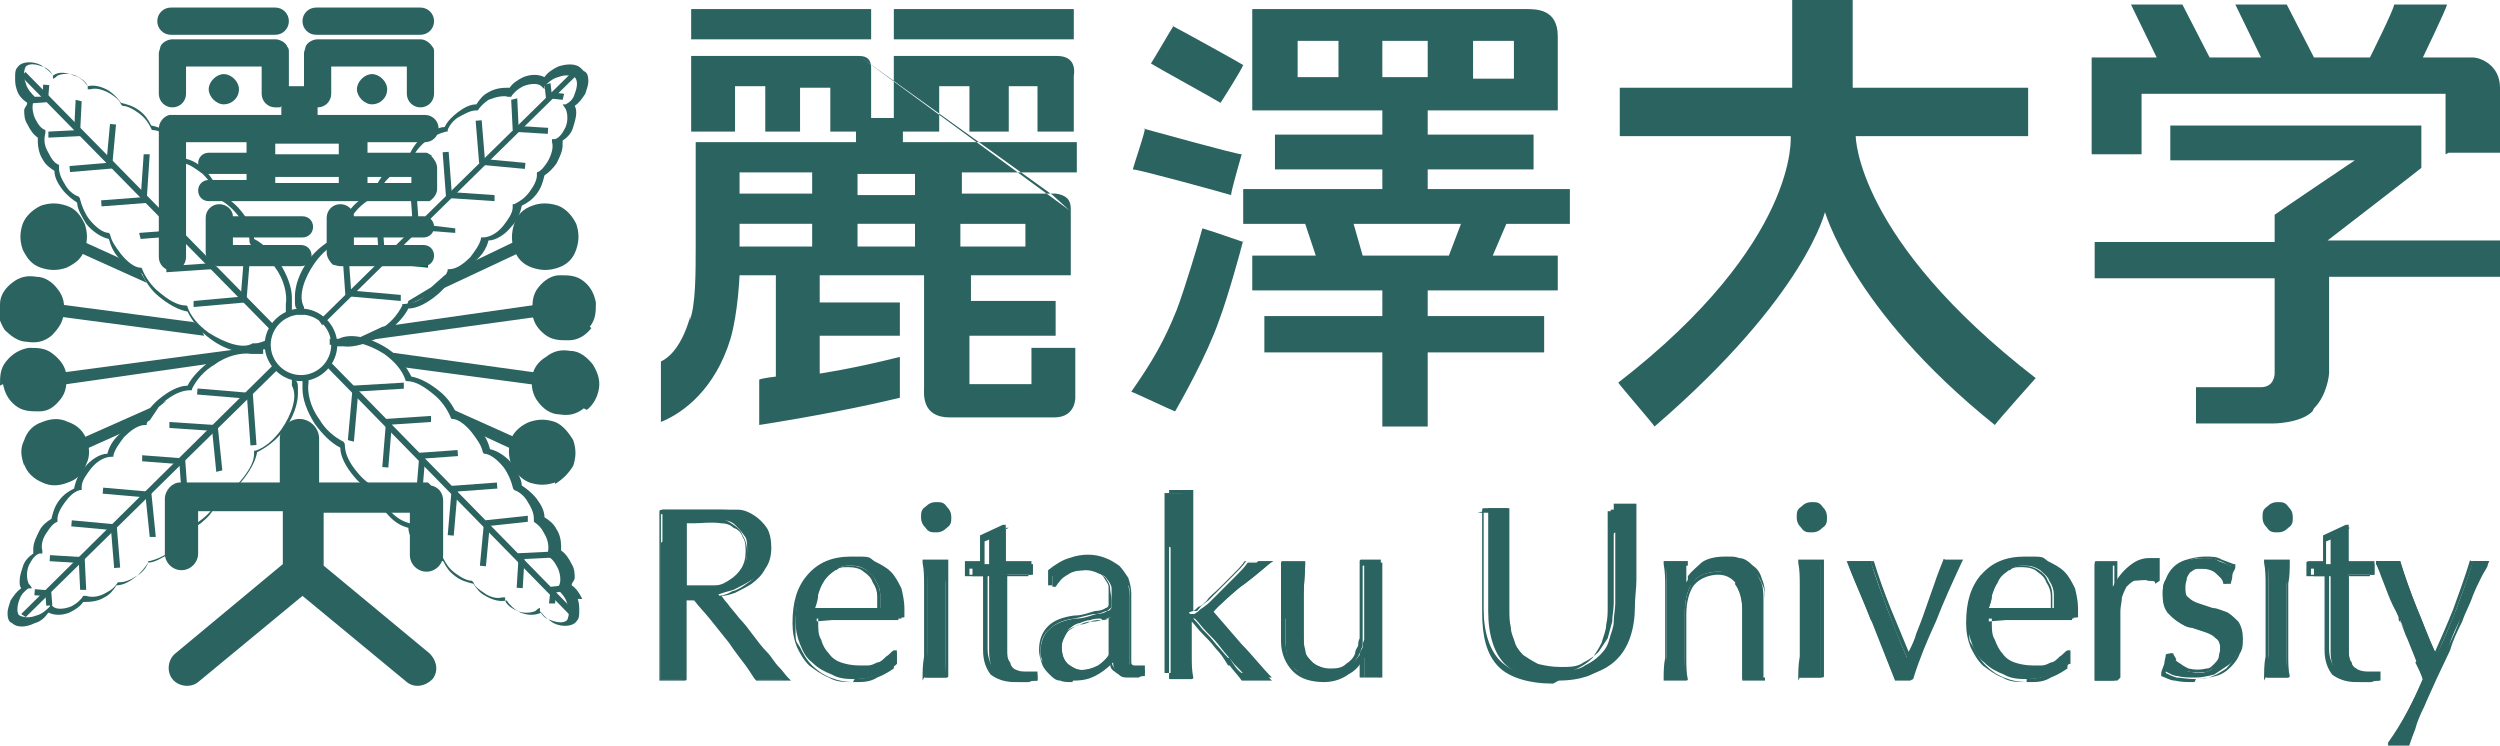 <?xml version="1.0" encoding="UTF-8"?>
<svg xmlns="http://www.w3.org/2000/svg" version="1.1" viewBox="0 0 165.3 49.3">
  <defs>
    <style>
      .cls-1 {
        isolation: isolate;
      }

      .cls-1, .cls-2 {
        fill: none;
      }

      .cls-3 {
        fill: #2b6360;
      }

      .cls-4 {
        fill: #005e4a;
      }
    </style>
  </defs>
  <!-- Generator: Adobe Illustrator 28.6.0, SVG Export Plug-In . SVG Version: 1.2.0 Build 709)  -->
  <g>
    <g id="_レイヤー_1" data-name="レイヤー_1">
      <g>
        <g>
          <g>
            <g>
              <path class="cls-3" d="M161.9,10.1c.3,0,3,0,3.4,0,0-.4,0-4.2,0-4.3,0-1.5-1.3-2-1.8-2h-3.3s1.5-3.1,1.6-3.5h-3.5c0,.3-1.6,3.5-1.6,3.5h-3.7s-1.7-3.3-1.8-3.5c-.2,0-2.9,0-3.4,0,.2.4,1.7,3.5,1.7,3.5h-3.4s-1.7-3.3-1.8-3.5h-3.4c.2.4,1.7,3.5,1.7,3.5,0,0-3.9,0-4.3,0v6.4h3.3v-4h20.1s0,3.6,0,4Z"/>
              <path class="cls-3" d="M153,27c.9-.9,1-2.3,1-2.3v-6.4h11.4c0-.3,0-2.1,0-2.4h-11.5s6.1-4.7,6.2-4.8c0-.2,0-2.5,0-2.8h-16.6c0,.3,0,2,0,2.3h12.2s-5.2,3.5-5.3,3.6c0,.2,0,1.8,0,1.8h-11.9c0,.3,0,2.1,0,2.4h11.9v6.3s0,.9-.9.9h-4.3c0,.3,0,2.1,0,2.4h5.1s1.8,0,2.6-.8Z"/>
            </g>
            <path class="cls-3" d="M120.6,13.8s1.7,6.6,11.3,14.3c.2-.3,2.7-3.1,2.7-3.1-11.9-9.2-11.9-16-11.9-16,0,0,11.4,0,11.4,0s0-3.2,0-3.2c0,0-11.6,0-11.6,0,0,0,0-5.8,0-5.8,0,0-4,0-4,0,0,0,0,5.8,0,5.8,0,0-11.5,0-11.4,0,0,0,0,2.9,0,3.2.4,0,11.3,0,11.3,0,0,0,.6,7-11.4,16.3.2.3,2.2,2.6,2.4,2.9,10.1-8.7,11.3-14.3,11.3-14.3Z"/>
            <g>
              <path class="cls-3" d="M69.6,12.9,70.7,13.9,56.8,3.7,57.6,4.5,56.8,3.7h-11.1c0,.5,0,4.7,0,5h2.9v-3h2s0,2.7,0,3c.3,0,2,0,2.3,0,0-.3,0-2.9,0-2.9h2v2.9c.3,0,1.7,0,1.7,0v.7h-10.6v6.8c0,1.9,0,4-.4,5,.2-1.3-.2,1.9-1.9,2.7,0,.2,0,3.3,0,4,1.5-.6,3.6-2.2,4.6-5.5.5-1.7.6-4.2.6-4.2h2.4v6.7s-.9.1-1.1.2c0,.3,0,2.6,0,3,3.8-.6,6.8-1.2,9.3-1.8v-2.7c-3.2.8-5.3,1.1-5.3,1.1v-2.5h5.3c0-.3,0-1.9,0-2.2h-5.3v-1.8h6.9c0,1.4,0,7.4,0,7.4,0,.4-.2,2,1.7,2,0,0,6.9,0,6.9,0,1.5,0,1.4-1.4,1.4-1.4v-3.2c-.3,0-2.5,0-2.9,0v2.4h-4.1v-3.2s5.3,0,5.7,0c0-.3,0-2.3,0-2.3,0,0-5.6,0-5.6,0v-1.7s6.6,0,6.6,0c0,0,0-2.8,0-4.4,0-.6-.3-.9-1-1h-6.2v-1.4s7.6,0,7.6,0c0,0,0-2,0-2,0,0-11.5,0-11.5,0v-.7s2.1,0,2.4,0v-3h2v3c.3,0,2.2,0,2.6,0v-3h1.9v3h2.4c0-.3,0-3.6,0-3.7,0,0,.3-1.3-1.1-1.3h-10.8v4.1h-1.5s0-2.1,0-3.3c0-.5-.2-.8-.8-.8ZM53.7,16.3h-4.8v-1.5h4.8v1.5ZM53.7,12.8h-4.8v-1.4h4.8v1.4ZM63.5,14.8h4.3v1.5h-4.3v-1.5ZM60.5,16.3h-3.8v-1.5h3.8v1.5ZM60.5,11.5v1.4s-3.8,0-3.8,0v-1.4h3.8Z"/>
              <path class="cls-3" d="M71,2.6c0-.3,0-1.7,0-2h-11.9c0,.3,0,1.7,0,2h11.9Z"/>
              <path class="cls-3" d="M57.6,2.6c0-.3,0-1.7,0-2h-11.9c0,.3,0,1.7,0,2h11.8Z"/>
            </g>
            <g>
              <path class="cls-3" d="M77.6,1.7c-.2.3-1.3,2.2-1.5,2.5.3.2,4.3,2.4,4.6,2.6.2-.3,1.4-2.2,1.5-2.5-.3-.2-4.3-2.4-4.7-2.6Z"/>
              <path class="cls-3" d="M75.7,8.5c0,.3-.7,2.3-.8,2.7.4,0,6.2,1.6,6.5,1.7,0-.3.6-2.3.7-2.7-.4,0-6.1-1.6-6.5-1.7Z"/>
              <path class="cls-3" d="M82.2,16c-.3-.1-2.3-.8-2.7-.9-.2.8-1.2,4.1-1.7,5.4-.8,2-1.6,3.4-3,5.4.3.1,2.6,1.2,2.9,1.3.4-.7,2.1-3.7,2.9-6,.6-1.6,1.4-4.5,1.6-5.3Z"/>
              <path class="cls-3" d="M103,19.2c0-.3,0-2,0-2.3-.4,0-4.3,0-4.3,0l.9-2.1s3.9,0,4.2,0v-2.3c-.4,0-9.4,0-9.4,0v-1.3h7c0-.3,0-2,0-2.3-.4,0-7,0-7,0v-1.6s7.6,0,8.6,0c0-.4,0-4.8,0-4.9,0-1.8-1.4-1.8-2.1-1.8,0,0-17.7,0-18.1,0v6.7h8.6v1.6h-7.1c0,.3,0,2,0,2.3h7.1v1.3h-9.2c0,.3,0,2,0,2.3.4,0,4.1,0,4.1,0l.7,2.1h-4.2c0,.3,0,2,0,2.3.4,0,8.6,0,8.6,0v1.7h-7.8c0,.3,0,2,0,2.4.4,0,7.8,0,7.8,0v4.9c.3,0,2.6,0,3,0v-4.9h7.7c0-.3,0-2,0-2.4h-7.7v-1.7h8.6ZM97.4,2.7h2.7v2.5h-2.7v-2.5ZM88.5,5.1h-2.7v-2.4h2.7v2.4ZM91.4,2.7h3v2.4h-3v-2.4ZM90.1,16.9l-.6-2.1h7.1l-.8,2.1h-5.7Z"/>
            </g>
          </g>
          <g>
            <g>
              <path class="cls-3" d="M43.8,35.8c0-.7,0-1.4,0-2.1.3,0,.6,0,.9,0,.3,0,.6,0,.9,0s.6,0,.9,0c.3,0,.6,0,.9,0,.5,0,.9,0,1.3.1.4,0,.8.2,1.1.4.3.2.6.5.7.8.2.3.3.7.3,1.2s-.1,1-.3,1.3c-.2.4-.5.7-.9.9-.3.2-.7.4-1.1.6-.4.1-.7.2-1,.3.1.2.3.4.5.7.2.3.5.6.8,1,.3.3.6.7.9,1.1.3.4.6.8.9,1.1.3.4.5.7.8,1,.2.3.5.5.6.7-.2,0-.3,0-.5,0h-1c-.2,0-.3,0-.5,0-.2-.2-.4-.6-.7-1-.3-.5-.7-.9-1.1-1.5-.4-.5-.8-1-1.2-1.5-.4-.5-.8-.9-1.1-1.3h-.6v1.2c0,.7,0,1.4,0,2.1,0,.7,0,1.4,0,2-.2,0-.5,0-.8,0s-.5,0-.8,0c0-.7,0-1.4,0-2,0-.7,0-1.4,0-2.1v-2.8c0-.7,0-1.4,0-2.1ZM45.7,38.9c.2,0,.4,0,.6,0,.3,0,.7,0,1-.1.4,0,.7-.2,1-.4.3-.2.6-.4.8-.8.2-.3.3-.7.3-1.2s0-.8-.2-1c-.2-.3-.4-.5-.6-.7-.2-.2-.5-.3-.8-.3-.3,0-.6,0-.9,0s-.7,0-.9,0c-.2,0-.5,0-.6,0,0,.6,0,1.2,0,1.8,0,.6,0,1.2,0,1.8v.9c.2,0,.3,0,.5,0Z"/>
              <path class="cls-3" d="M52.3,45h-.3c-.2,0-.3,0-.5,0h-1c-.1,0-.3,0-.5,0h0s0,0,0,0c-.2-.2-.4-.6-.7-1-.3-.4-.7-.9-1.1-1.5-.4-.5-.8-1-1.2-1.5-.4-.5-.8-.9-1.1-1.3h-.5v1.1c0,.7,0,1.4,0,2.1,0,.7,0,1.4,0,2h0c0,.1-.1.1-.1.1-.5,0-1,0-1.6,0h-.1s0-.1,0-.1c0-.7,0-1.3,0-2,0-.7,0-1.4,0-2.1v-2.8c0-.7,0-1.4,0-2.1,0-.7,0-1.4,0-2.1h0c0-.1.2-.1.2-.1.3,0,.6,0,.9,0,.6,0,1.2,0,1.8,0,.7,0,1.5,0,2.3,0,.4,0,.8.2,1.1.4.3.2.6.5.8.8.2.3.3.8.3,1.3s-.1,1-.4,1.4c-.2.4-.5.7-.9,1-.3.2-.7.4-1.1.6-.3.1-.6.2-.9.2.1.1.2.3.4.5.2.3.5.6.8,1,.3.3.6.7.9,1.1.3.4.6.8.9,1.1.3.3.5.7.8,1,.3.3.4.5.6.7l.2.2ZM45.1,39.4h.8c.3.4.7.8,1.2,1.4.4.5.8,1.1,1.2,1.6.4.5.8,1,1.1,1.5.3.4.5.7.7,1,.1,0,.3,0,.4,0h1c0,0,.1,0,.2,0-.1-.1-.2-.3-.4-.4-.2-.3-.5-.6-.8-1-.3-.4-.6-.7-.9-1.1-.3-.4-.6-.8-.9-1.1-.3-.4-.5-.7-.8-1-.2-.3-.4-.5-.5-.7v-.2c-.1,0,0,0,0,0,.3,0,.7-.1,1-.3.4-.1.7-.3,1.1-.6.3-.2.6-.5.8-.9.2-.4.3-.8.3-1.3s0-.9-.3-1.2c-.2-.3-.4-.6-.7-.7-.3-.2-.6-.3-1-.4-.7-.1-1.5-.1-2.2,0-.6,0-1.3,0-1.9,0-.3,0-.5,0-.8,0,0,.7,0,1.3,0,2,0,.7,0,1.4,0,2.1v2.8c0,.7,0,1.4,0,2.1,0,.6,0,1.3,0,1.9.4,0,.9,0,1.3,0,0-.6,0-1.3,0-1.9,0-.7,0-1.4,0-2.1v-1.3ZM46.3,39c-.2,0-.4,0-.6,0-.2,0-.4,0-.5,0h0v-1c0-.6,0-1.2,0-1.8,0-.6,0-1.2,0-1.8h0c0-.1,0-.1,0-.1.2,0,.4,0,.6,0,.5,0,1.1,0,1.8,0,.3,0,.6.2.9.4.3.2.5.4.6.7.2.3.3.7.3,1.1s-.1.9-.3,1.3c-.2.3-.5.6-.8.8-.3.2-.7.3-1,.4-.4,0-.7.1-1.1.1ZM45.3,38.7c.1,0,.2,0,.4,0,.4,0,1,0,1.6,0,.4,0,.7-.2,1-.4.3-.2.5-.4.7-.7.2-.3.3-.7.3-1.1s0-.7-.2-1c-.1-.3-.3-.5-.6-.6-.2-.2-.5-.3-.8-.3-.7-.1-1.3,0-1.8,0-.2,0-.4,0-.5,0,0,.6,0,1.1,0,1.7,0,.6,0,1.2,0,1.7v.8Z"/>
            </g>
            <g>
              <path class="cls-3" d="M53.4,38.1c.6-.8,1.6-1.1,2.8-1.1s1.1,0,1.5.3c.4.2.8.4,1.1.7.3.3.5.6.6,1,.1.4.2.8.2,1.3s0,.2,0,.3c0,.1,0,.2,0,.3-.6,0-1.2,0-1.7,0-.6,0-1.2,0-1.7,0s-.7,0-1.1,0c-.4,0-.7,0-1.1,0,0,0,0,.1,0,.2v.2c0,.4,0,.8.2,1.2.1.4.3.7.5.9.2.3.5.5.9.6.3.2.7.2,1.2.2s.4,0,.7,0c.2,0,.4-.1.7-.2.2-.1.4-.2.6-.4.2-.1.4-.3.5-.5h0s0,.8,0,.8c-.3.3-.7.5-1.2.7-.5.2-1,.3-1.5.3s-1.1,0-1.6-.3c-.5-.2-.9-.4-1.3-.8-.4-.3-.6-.7-.8-1.2-.2-.5-.3-1-.3-1.5,0-1.3.3-2.4,1-3.1ZM55.2,37.7c-.3.2-.5.4-.7.7-.2.3-.3.6-.4.9,0,.3-.1.6-.2.9.3,0,.7,0,1,0,.4,0,.7,0,1.1,0s.7,0,1.1,0c.4,0,.7,0,1.1,0,0-.3,0-.6,0-.9,0-.3-.1-.6-.3-.9-.1-.3-.4-.5-.6-.7-.3-.2-.6-.3-1-.3s-.7,0-1,.3Z"/>
              <path class="cls-3" d="M56.4,45.1c-.6,0-1.1,0-1.6-.3-.5-.2-.9-.5-1.3-.8-.4-.4-.6-.8-.8-1.2-.2-.5-.3-1-.3-1.6,0-1.4.3-2.4,1-3.2.7-.8,1.6-1.2,2.9-1.2s1.1,0,1.5.3c.4.2.8.4,1.1.7.3.3.5.7.7,1.1.1.4.2.9.2,1.3s0,.2,0,.3c0,.1,0,.2,0,.3h0c0,.1-1.9,0-1.9,0-.9,0-1.9,0-2.8,0h-1c0,0,0,.1,0,.2v.2c0,.4,0,.8.2,1.1.1.4.3.7.5.9.2.3.5.5.8.6.3.1.7.2,1.2.2s.4,0,.6,0c.2,0,.4-.1.6-.2.2,0,.4-.2.6-.4.2-.1.3-.3.5-.4h0c0,0,.2,0,.2,0v.9c-.1,0-.1,0-.1,0-.3.3-.8.5-1.2.7-.5.2-1,.3-1.5.3ZM56.2,37.1c-1.2,0-2.1.4-2.7,1.1-.6.7-.9,1.8-.9,3.1s0,1,.3,1.5c.2.4.4.8.8,1.2.3.3.7.6,1.2.8.5.2,1,.3,1.6.3s1,0,1.5-.3c.5-.2.8-.4,1.1-.6v-.5c0,.1-.2.2-.3.3-.2.1-.4.3-.6.4-.2.1-.4.2-.7.3-.2,0-.5,0-.7,0-.5,0-.9,0-1.3-.2-.4-.2-.7-.4-.9-.7-.2-.3-.4-.6-.6-1-.1-.4-.2-.8-.2-1.2v-.2c0-.1,0-.2,0-.3h0c0,0,1.2-.1,1.2-.1.9,0,1.9,0,2.8,0h1.6s0-.1,0-.2c0-.1,0-.2,0-.3,0-.4,0-.9-.2-1.2-.1-.4-.3-.7-.6-1-.3-.3-.6-.5-1-.7-.4-.2-.9-.3-1.4-.3ZM56,40.4c-.3,0-.7,0-1.1,0-.4,0-.7,0-1,0h-.1s0-.1,0-.1c0-.3,0-.6.2-1,0-.3.2-.7.4-.9.2-.3.4-.5.7-.7.3-.2.7-.3,1.1-.3s.8.1,1.1.3c.3.2.5.4.6.7.2.3.3.6.3,1,0,.3,0,.6,0,.9h0c0,.1-.1.1-.1.1-.3,0-.7,0-1.1,0-.4,0-.7,0-1.1,0ZM54,40.2c.3,0,.6,0,.9,0,.7,0,1.4,0,2.1,0,.3,0,.6,0,1,0,0-.3,0-.5,0-.8,0-.3-.1-.6-.3-.9-.1-.3-.3-.5-.6-.7-.2-.2-.6-.3-1-.3s-.7,0-1,.3c-.3.2-.5.4-.7.7-.2.3-.3.6-.4.9,0,.3-.1.5-.2.8Z"/>
            </g>
            <g>
              <path class="cls-3" d="M61.3,33.7c.2-.2.4-.2.6-.2s.4,0,.6.2c.2.2.2.4.2.6s0,.4-.2.6c-.2.2-.4.2-.6.2s-.4,0-.6-.2c-.2-.2-.2-.4-.2-.6s0-.4.2-.6ZM61.3,38.6c0-.5,0-1-.1-1.5.3,0,.5,0,.7,0s.4,0,.7,0c0,.5,0,1-.1,1.5,0,.5,0,1,0,1.5v1.7c0,.5,0,1,0,1.5,0,.5,0,1,.1,1.5-.2,0-.5,0-.7,0s-.5,0-.7,0c0-.4,0-.9.1-1.5,0-.5,0-1,0-1.5v-1.7c0-.5,0-1,0-1.5Z"/>
              <path class="cls-3" d="M61,45h0c0-.6,0-1,.1-1.6,0-.5,0-1,0-1.5v-1.7c0-.5,0-1,0-1.5,0-.5,0-1-.1-1.5v-.2s.1,0,.1,0c.3,0,.5,0,.7,0s.4,0,.7,0h.2s0,.1,0,.1c0,.5,0,1,0,1.5,0,.5,0,1,0,1.5v1.7c0,.5,0,1,0,1.5,0,.5,0,1,0,1.4h0c0,.1-.1.1-.1.1-.5,0-.9,0-1.4,0h-.1ZM61.9,44.7c.2,0,.4,0,.6,0,0-.4,0-.8,0-1.3,0-.5,0-1.1,0-1.5v-1.7c0-.5,0-1,0-1.5,0-.5,0-.9,0-1.4-.2,0-.4,0-.6,0s-.4,0-.6,0c0,.4,0,.9,0,1.4,0,.5,0,1,0,1.5v1.7c0,.5,0,1,0,1.5,0,.5,0,.9,0,1.3.2,0,.4,0,.6,0ZM61.9,35.2c-.3,0-.5,0-.7-.3-.2-.2-.3-.4-.3-.7s0-.5.3-.7c.2-.2.4-.3.7-.3s.5,0,.7.3c.2.2.3.4.3.7s0,.5-.3.7c-.2.2-.4.3-.7.3ZM61.9,33.6c-.2,0-.4,0-.5.2-.1.1-.2.3-.2.5s0,.4.2.5c.1.1.3.2.5.2s.4,0,.5-.2c.1-.1.2-.3.2-.5s0-.4-.2-.5c-.1-.1-.3-.2-.5-.2Z"/>
            </g>
            <g>
              <path class="cls-3" d="M66.5,34.9c0,.4,0,.8,0,1.2,0,.4,0,.8,0,1.2.1,0,.3,0,.7,0,.3,0,.7,0,1.1,0,0,0,0,0,0,.2v.3c0,0,0,.1,0,.2-.1,0-.3,0-.4,0-.2,0-.3,0-.5,0h-.8s0,.2,0,.5c0,.3,0,.7,0,1.1,0,.4,0,.9,0,1.3,0,.5,0,.9,0,1.2s0,.6,0,.9c0,.3,0,.6.2.8,0,.2.2.4.4.6.2.1.4.2.7.2s.2,0,.3,0c.1,0,.3,0,.4,0v.4c-.2,0-.4,0-.6.1-.2,0-.4,0-.6,0-.7,0-1.2-.2-1.5-.5-.3-.3-.5-.8-.5-1.5s0-.6,0-1c0-.3,0-.7,0-1.1,0-.4,0-.9,0-1.3,0-.5,0-1,0-1.6h-.5c0,0-.2,0-.3,0,0,0-.2,0-.3,0,0,0,0-.1,0-.2,0,0,0-.1,0-.2s0-.1,0-.2c0,0,0-.1,0-.2.5,0,.8,0,1.1,0,0-.2,0-.5,0-.8,0-.3,0-.7,0-1l1.3-.6h0Z"/>
              <path class="cls-3" d="M67.1,45.1c-.7,0-1.2-.2-1.6-.5-.3-.4-.5-.9-.5-1.6s0-.6,0-1c0-.3,0-.7,0-1.1,0-.4,0-.9,0-1.3,0-.5,0-1,0-1.5h-.4c0,0-.2,0-.3,0,0,0-.2,0-.3,0h-.2s0-.1,0-.1c0,0,0-.1,0-.2,0,0,0-.1,0-.2s0-.1,0-.1c0,0,0-.1,0-.2v-.2s.1,0,.1,0c.4,0,.7,0,.9,0,0-.2,0-.4,0-.7,0-.3,0-.7,0-1h0c0,0,1.5-.7,1.5-.7h.2,0c0,.5,0,.9,0,1.3,0,.4,0,.7,0,1.1.1,0,.3,0,.5,0,.3,0,.7,0,1,0h.2s0,.2,0,.2c0,0,0,0,0,.1v.3c0,0,0,.1,0,.1v.2c0,0-.1,0-.1,0-.1,0-.3,0-.4,0-.1,0-.3,0-.5,0h-.7c0,0,0,.2,0,.4,0,.3,0,.7,0,1.1,0,.4,0,.8,0,1.3,0,.5,0,.9,0,1.2s0,.6,0,.9c0,.3,0,.5.1.8,0,.2.2.4.4.5.2.1.4.2.7.2s.2,0,.3,0c.1,0,.3,0,.4,0h.2s0,.6,0,.6h0c-.2,0-.4,0-.6.1-.2,0-.5,0-.7,0ZM64.7,37.8h.6c0,.7,0,1.3,0,1.8,0,.5,0,.9,0,1.3,0,.4,0,.8,0,1.1,0,.3,0,.7,0,.9,0,.6.2,1.1.5,1.4.3.3.8.5,1.4.5s.4,0,.6,0c.2,0,.4,0,.5-.1h0c0-.1-.2-.1-.2,0-.1,0-.3,0-.4,0-.4,0-.6,0-.8-.2-.2-.2-.3-.4-.4-.6,0-.2-.1-.5-.2-.8,0-.3,0-.6,0-.9s0-.8,0-1.2c0-.5,0-.9,0-1.3,0-.4,0-.8,0-1.1,0-.3,0-.5,0-.5h0c0,0,.9,0,.9,0,.2,0,.3,0,.5,0,.1,0,.2,0,.3,0h0v-.4h0c-.3,0-.6,0-.9,0-.3,0-.5,0-.7,0h-.1,0c0-.5,0-.9,0-1.3,0-.3,0-.7,0-1.1l-1.2.5c0,.3,0,.6,0,.9,0,.3,0,.6,0,.8h0c0,.1-.1.1-.1.1-.2,0-.5,0-.9,0,0,0,0,0,0,0,0,0,0,.1,0,.2s0,.1,0,.2c0,0,0,0,0,0,0,0,.1,0,.2,0,.1,0,.2,0,.3,0Z"/>
            </g>
            <g>
              <path class="cls-3" d="M70.8,37.1c.4-.1.8-.2,1.3-.2s.7,0,1.1.2c.3.1.6.3.8.5.2.2.4.5.5.8.1.3.2.6.2,1,0,.6,0,1.2,0,1.8,0,.6,0,1.3,0,1.9s0,.3,0,.4c0,.1,0,.3,0,.4,0,.1.1.2.2.3,0,0,.2.1.4.1s.1,0,.2,0c0,0,.1,0,.2,0v.4c-.1,0-.3,0-.4.1-.2,0-.4,0-.6,0-.4,0-.6,0-.8-.3-.2-.2-.3-.4-.3-.7-.4.4-.8.7-1.2.9-.4.2-.8.3-1.4.3s-.5,0-.8-.1c-.3,0-.5-.2-.7-.4-.2-.2-.4-.4-.5-.6-.1-.2-.2-.5-.2-.8,0-.6.2-1.2.6-1.5.4-.4,1-.6,1.7-.7.6,0,1-.2,1.4-.3.3,0,.6-.1.7-.2.2,0,.3-.2.3-.3,0-.1,0-.2,0-.4,0-.3,0-.5,0-.8,0-.2-.2-.5-.3-.6-.1-.2-.3-.3-.6-.4-.2-.1-.5-.2-.8-.2s-.8,0-1.2.3c-.4.2-.6.5-.8.8h-.2v-.8c.5-.4.9-.6,1.3-.7ZM72.8,40.9c-.2,0-.5,0-.7.1-.2,0-.5.1-.7.2-.2,0-.5.2-.6.3-.2.1-.3.3-.4.5-.1.2-.2.4-.2.7,0,.5.1.9.4,1.2.3.3.6.4,1,.4s.8-.1,1.1-.3c.3-.2.6-.5.8-.8v-2.4c-.1,0-.3.1-.6.2Z"/>
              <path class="cls-3" d="M70.9,45.1c-.3,0-.6,0-.8-.1-.3,0-.5-.2-.7-.4-.2-.2-.4-.4-.5-.7-.1-.3-.2-.6-.2-.9,0-.7.2-1.2.6-1.6.4-.4,1-.6,1.7-.7.6,0,1-.2,1.4-.3.3,0,.6-.1.7-.2.1,0,.2-.1.2-.2,0,0,0-.2,0-.4,0-.3,0-.5,0-.8,0-.2-.2-.4-.3-.6-.1-.2-.3-.3-.5-.4-.2-.1-.5-.2-.8-.2s-.8,0-1.2.3c-.3.2-.6.4-.8.8h0c0,0-.4,0-.4,0v-1h0c.5-.4,1-.7,1.4-.8.8-.3,1.7-.3,2.4,0,.3.1.6.3.9.5.2.2.4.5.6.8.1.3.2.7.2,1,0,.6,0,1.2,0,1.9,0,.6,0,1.2,0,1.9s0,.3,0,.4c0,.1,0,.3,0,.4,0,0,0,.2.2.2,0,0,.2,0,.4,0,0,0,0,0,.1,0h.2c0-.1,0,.5,0,.5h0c-.1,0-.3.1-.5.2-.2,0-.4,0-.6,0-.4,0-.7-.1-.9-.3-.2-.1-.3-.3-.3-.5-.3.3-.7.6-1,.7-.4.2-.9.3-1.4.3ZM71.6,37.5c.3,0,.6,0,.9.2.2.1.4.3.6.5.1.2.3.4.3.7,0,.3.1.5.1.8s0,.3,0,.4c0,.1-.2.2-.3.3-.2,0-.4.2-.8.2-.3,0-.8.2-1.4.3-.7.1-1.2.3-1.6.7-.4.3-.6.8-.6,1.4s0,.6.2.8c.1.2.3.4.5.6.2.2.4.3.6.3.2,0,.5.1.8.1.5,0,1,0,1.3-.3.4-.2.7-.5,1.1-.8l.2-.2v.2c0,.3.2.5.3.6.2.2.4.2.7.2s.4,0,.6,0c.1,0,.3,0,.4,0h0c0-.1,0-.1,0-.1,0,0-.1,0-.2,0-.2,0-.3,0-.4-.1,0,0-.2-.2-.2-.3,0-.1,0-.3,0-.4,0-.1,0-.3,0-.4,0-.7,0-1.4,0-1.9,0-.6,0-1.2,0-1.8s0-.7-.2-.9c-.1-.3-.3-.5-.5-.7-.2-.2-.5-.4-.8-.5-.7-.2-1.5-.2-2.3,0-.4.1-.8.4-1.3.7v.7c.2-.3.5-.6.8-.8.4-.2.8-.3,1.3-.3ZM71.5,44.5c-.4,0-.7-.1-1-.4-.3-.3-.5-.7-.5-1.2s0-.6.2-.8c.1-.2.3-.4.5-.5.2-.1.4-.2.7-.3.2,0,.5-.1.7-.2.2,0,.5,0,.7-.1.2,0,.4,0,.6-.2h.2c0,0,0,2.6,0,2.6h0c-.2.3-.5.6-.8.9-.4.2-.8.4-1.2.4ZM73.3,40.9c-.1,0-.3,0-.5.1-.2,0-.5,0-.7.1-.2,0-.5.1-.7.2-.2,0-.4.2-.6.3-.2.1-.3.3-.4.5-.1.2-.2.4-.2.7,0,.5.1.8.4,1.1.3.2.6.4.9.4s.7-.1,1.1-.3c.3-.2.6-.5.7-.7v-2.2Z"/>
            </g>
            <g>
              <path class="cls-3" d="M77.2,36.1c0-.4,0-.9,0-1.3,0-.4,0-.8,0-1.2,0-.4,0-.7,0-1,.3,0,.5,0,.7,0s.4,0,.7,0c0,.3,0,.6,0,1,0,.4,0,.8,0,1.2,0,.4,0,.9,0,1.3,0,.4,0,.8,0,1.2v3c0,.2,0,.3.2.3s.2,0,.3-.1c.1,0,.2-.2.4-.3,0,0,.3-.2.5-.4.2-.2.5-.5.8-.8.3-.3.6-.6.9-.9.3-.3.6-.6.8-.9.2,0,.4,0,.6,0s.2,0,.4,0c.1,0,.3,0,.5,0-.7.6-1.3,1.1-2,1.6-.6.5-1.2,1.1-1.8,1.6.6.7,1.3,1.5,1.9,2.2.7.7,1.3,1.5,2,2.2-.2,0-.3,0-.5,0h-.8c-.1,0-.3,0-.4,0-.2-.3-.5-.6-.8-.9-.3-.4-.6-.7-.9-1.1-.3-.4-.6-.7-.9-1-.3-.3-.5-.6-.7-.8,0,0,0,0-.1-.1,0,0,0,0-.1,0-.1,0-.2,0-.2.2v1c0,.5,0,1,0,1.4,0,.5,0,.9.1,1.4-.2,0-.5,0-.7,0s-.5,0-.7,0c0-.2,0-.6,0-.9,0-.4,0-.8,0-1.2,0-.4,0-.9,0-1.3,0-.4,0-.8,0-1.2v-2.9c0-.4,0-.8,0-1.2Z"/>
              <path class="cls-3" d="M84.1,45h-.3c-.2,0-.4,0-.5,0h-.8c-.1,0-.3,0-.4,0h0s0,0,0,0c-.2-.3-.5-.6-.8-1h-.1c-.3-.5-.5-.8-.8-1.1-.3-.4-.6-.7-.9-1-.3-.3-.5-.6-.7-.8,0,0,0,0,0-.1,0,0,0,0,0,0,0,0,0,0,0,0v1c0,.5,0,1,0,1.4,0,.5,0,.9.1,1.4h0c0,.1-.1.1-.1.1-.5,0-.9,0-1.4,0h-.1s0-.1,0-.1c0-.2,0-.6,0-.9,0-.4,0-.8,0-1.2,0-.4,0-.9,0-1.3,0-.4,0-.8,0-1.2v-2.9c0-.4,0-.8,0-1.2,0-.4,0-.9,0-1.3,0-.4,0-.8,0-1.2,0-.4,0-.7,0-1v-.2s.1,0,.1,0c.3,0,.5,0,.7,0s.4,0,.7,0h.1s0,.1,0,.1c0,.3,0,.6,0,1,0,.4,0,.8,0,1.2,0,.4,0,.8,0,1.3,0,.4,0,.8,0,1.2v3c0,.2,0,.2,0,.2,0,0,.1,0,.2,0,.1,0,.2-.2.3-.3,0,0,.2-.2.5-.4.2-.2.5-.5.8-.8.3-.3.6-.6.9-.9.3-.3.6-.6.8-.9h0c0,0,0,0,0,0,.3,0,.6,0,.9,0,.1,0,.3,0,.5,0h.4s-.3.2-.3.2c-.7.6-1.3,1.1-2,1.6-.6.5-1.2,1-1.7,1.6.6.7,1.2,1.4,1.8,2.2.7.7,1.3,1.5,2,2.2l.2.2ZM78.5,40.7c0,0,.1,0,.2,0,0,0,.1,0,.1.1.2.2.4.4.7.8.3.3.6.6.9,1,.3.3.5.6.8.9h.1c.3.5.5.8.8,1,.1,0,.3,0,.4,0h.8c0,0,.1,0,.2,0-.6-.6-1.2-1.3-1.8-2-.6-.7-1.3-1.5-1.9-2.2h0c0,0,0-.2,0-.2.5-.5,1.1-1.1,1.8-1.6.5-.4,1.1-.9,1.6-1.4,0,0,0,0,0,0-.3,0-.6,0-.9,0-.2.3-.5.6-.8.9-.3.3-.6.6-.9.9-.3.3-.6.5-.8.8-.2.2-.4.4-.5.4-.1,0-.2.2-.4.3-.1,0-.2.1-.4.1s-.3,0-.3-.4v-3c0-.4,0-.8,0-1.2,0-.4,0-.9,0-1.3,0-.4,0-.8,0-1.2,0-.3,0-.6,0-.8-.2,0-.4,0-.6,0s-.4,0-.6,0c0,.2,0,.5,0,.8,0,.4,0,.8,0,1.2,0,.4,0,.9,0,1.3,0,.4,0,.8,0,1.2v2.9c0,.4,0,.8,0,1.2,0,.4,0,.9,0,1.3,0,.4,0,.8,0,1.2,0,.3,0,.6,0,.8.4,0,.8,0,1.2,0,0-.4,0-.8,0-1.3,0-.5,0-.9,0-1.4v-1c0-.2.1-.3.3-.3Z"/>
            </g>
            <g>
              <path class="cls-3" d="M84.9,40.9c0-.4,0-.8,0-1.2s0-.8,0-1.2c0-.4,0-.9,0-1.3.3,0,.5,0,.7,0s.4,0,.7,0c0,.7-.1,1.4-.1,2.1,0,.8,0,1.6,0,2.4s0,1,.1,1.3c0,.3.2.5.4.7.2.2.3.3.6.4.2.1.5.2.8.2.5,0,.8,0,1.1-.3.3-.2.5-.4.7-.7,0-.2.1-.3.2-.5,0-.1,0-.3.1-.5,0-.2,0-.5,0-.9,0-.4,0-.9,0-1.5v-1.4c0-.2,0-.5,0-.7,0-.2,0-.4,0-.6.1,0,.2,0,.3,0,.1,0,.2,0,.3,0s.2,0,.3,0c.1,0,.2,0,.3,0,0,.8,0,1.7,0,2.4,0,.8,0,1.6,0,2.5s0,1,0,1.4c0,.5,0,.9,0,1.3-.2,0-.4,0-.6,0s-.4,0-.6,0c0,0,0-.2,0-.3,0-.1,0-.2,0-.3v-.7h0c-.3.5-.6.9-1.1,1.1-.4.2-.9.4-1.4.4-.8,0-1.5-.2-2-.7-.5-.4-.7-1.1-.7-1.9s0-1.1,0-1.5Z"/>
              <path class="cls-3" d="M87.6,45.1c-.9,0-1.6-.2-2.1-.7-.5-.5-.8-1.2-.8-2s0-1.1,0-1.5c0-.4,0-.8,0-1.2s0-.8,0-1.2c0-.4,0-.9,0-1.3h0c0-.1.1-.1.1-.1.3,0,.5,0,.7,0s.4,0,.6,0h.2s0,.1,0,.1c0,.7-.1,1.4-.1,2.1,0,.8,0,1.6,0,2.4s0,1,.1,1.3c0,.3.2.5.3.6.1.2.3.3.5.4.2.1.5.2.8.2.4,0,.8,0,1.1-.3.3-.2.5-.4.6-.7,0-.2.1-.3.2-.5,0-.1,0-.3.1-.5,0-.2,0-.5,0-.9,0-.4,0-.9,0-1.5v-1.4c0-.2,0-.5,0-.7,0-.2,0-.4,0-.6h0c0-.1.1-.1.1-.1.1,0,.2,0,.3,0,.2,0,.4,0,.6,0,.1,0,.2,0,.3,0h.1s0,.1,0,.1c0,.8,0,1.7,0,2.4,0,.8,0,1.6,0,2.5s0,1,0,1.4c0,.5,0,.9,0,1.3h0c0,.1-.1.1-.1.1-.5,0-.8,0-1.2,0h-.1s0-.1,0-.1c0,0,0-.2,0-.3,0-.1,0-.2,0-.3v-.3c-.3.4-.6.7-.9.9-.5.3-1,.4-1.5.4ZM85,37.3c0,.4,0,.8,0,1.2,0,.4,0,.9,0,1.2s0,.8,0,1.2c0,.4,0,.9,0,1.5s.2,1.4.7,1.9c.5.4,1.1.6,1.9.6s1-.1,1.4-.3c.4-.2.8-.6,1-1.1h0c0,0,.2,0,.2,0v.8c0,.1,0,.2,0,.3,0,0,0,.1,0,.2.4,0,.6,0,1,0,0-.4,0-.8,0-1.2,0-.5,0-.9,0-1.4,0-.9,0-1.7,0-2.5,0-.7,0-1.5,0-2.3,0,0-.1,0-.2,0-.2,0-.5,0-.7,0,0,0-.1,0-.2,0,0,.2,0,.3,0,.5,0,.2,0,.4,0,.7v1.4c0,.6,0,1.1,0,1.5,0,.4,0,.7,0,.9,0,.2,0,.4-.1.5,0,.1-.1.3-.2.5-.2.3-.4.6-.7.8-.3.2-.7.3-1.2.3s-.6,0-.9-.2c-.2-.1-.5-.3-.6-.5-.1-.2-.3-.4-.4-.7-.1-.3-.2-.8-.2-1.3,0-.8,0-1.6,0-2.4,0-.7,0-1.4.1-2-.2,0-.4,0-.5,0s-.3,0-.6,0Z"/>
            </g>
            <g>
              <path class="cls-3" d="M106.5,35.4c0-.8,0-1.4,0-1.7.1,0,.2,0,.3,0,.1,0,.2,0,.3,0s.3,0,.5,0c0,.4,0,.8,0,1.4,0,.5,0,1.1,0,1.7,0,.6,0,1.2,0,1.8,0,.6,0,1.2,0,1.8,0,.7-.1,1.4-.3,1.9-.2.6-.5,1.1-.9,1.5-.4.4-.9.7-1.4.9-.6.2-1.2.3-2,.3-1.6,0-2.8-.4-3.5-1.1-.7-.7-1.1-1.9-1.1-3.5s0-1,0-1.4c0-.4,0-.8,0-1.2,0-.9,0-1.7,0-2.4,0-.7,0-1.3,0-1.8.1,0,.3,0,.4,0,.1,0,.3,0,.4,0s.2,0,.3,0c.1,0,.2,0,.3,0,0,.2,0,.5,0,.9,0,.4,0,.8,0,1.3,0,.5,0,1,0,1.6,0,.6,0,1.1,0,1.8s0,.7,0,1.1c0,.4,0,.8.1,1.2,0,.4.2.7.3,1.1.1.3.4.6.6.9.3.3.6.5,1,.6.4.1.9.2,1.5.2s1.1,0,1.5-.3c.4-.2.7-.4,1-.7.3-.3.5-.6.6-1,.1-.4.3-.8.3-1.2,0-.4.1-.8.1-1.2,0-.4,0-.8,0-1.1,0-1.5,0-2.7,0-3.6Z"/>
              <path class="cls-3" d="M102.7,45.2c-1.6,0-2.9-.4-3.6-1.1-.8-.8-1.1-2-1.1-3.6s0-1,0-1.4c0-.4,0-.8,0-1.2,0-.9,0-1.7,0-2.4,0-.7,0-1.3,0-1.8h0c0-.1.1-.1.1-.1.1,0,.3,0,.4,0,.3,0,.5,0,.7,0,.1,0,.2,0,.3,0h.2s0,.1,0,.1c0,.2,0,.5,0,.9,0,.4,0,.8,0,1.3,0,.5,0,1,0,1.6,0,.6,0,1.1,0,1.7s0,.7,0,1.1c0,.4,0,.8.1,1.1,0,.4.2.7.3,1,.1.3.3.6.6.9.3.2.6.4,1,.6.4.1.9.2,1.5.2s1.1,0,1.5-.3c.4-.2.7-.4,1-.7.2-.3.4-.6.6-.9.1-.4.2-.7.3-1.1,0-.4.1-.8.1-1.2,0-.4,0-.8,0-1.1,0-1.5,0-2.7,0-3.6,0-.8,0-1.4,0-1.7v-.2s.2,0,.2,0c0,0,.2,0,.3,0,.2,0,.4,0,.8,0h.2s0,.1,0,.1c0,.4,0,.8,0,1.4,0,.5,0,1.1,0,1.7v1.8c0,.6-.1,1.2-.1,1.8,0,.7-.1,1.4-.3,2-.2.6-.5,1.1-.9,1.5-.4.4-.9.7-1.5.9-.6.2-1.2.3-2,.3ZM98.1,33.8c0,.5,0,1,0,1.6,0,.7,0,1.5,0,2.4s0,.8,0,1.2c0,.4,0,.8,0,1.3,0,1.5.4,2.7,1.1,3.4.7.7,1.9,1.1,3.5,1.1s1.4-.1,1.9-.3c.6-.2,1-.5,1.4-.9.4-.4.7-.9.9-1.4.2-.6.3-1.2.3-1.9,0-.6,0-1.2,0-1.8v-.6c0-.4,0-.8,0-1.2,0-.6,0-1.2,0-1.7,0-.5,0-.9,0-1.2-.3,0-.5,0-.7,0,0,0-.1,0-.2,0,0,.3,0,.9,0,1.6,0,.9,0,2.1,0,3.6s0,.7,0,1.1c0,.4,0,.8-.1,1.2,0,.4-.2.8-.3,1.2-.2.4-.4.7-.6,1-.3.3-.6.5-1,.7-.4.2-.9.3-1.5.3s-1.1,0-1.6-.2c-.4-.1-.8-.4-1.1-.6-.3-.3-.5-.6-.7-.9-.1-.3-.3-.7-.3-1.1,0-.4-.1-.8-.1-1.2,0-.4,0-.8,0-1.1,0-.6,0-1.2,0-1.8,0-.6,0-1.1,0-1.6,0-.5,0-.9,0-1.3,0-.3,0-.6,0-.8,0,0-.1,0-.2,0-.2,0-.5,0-.8,0,0,0-.2,0-.3,0Z"/>
            </g>
            <g>
              <path class="cls-3" d="M114.9,38.4c-.3-.4-.7-.6-1.3-.6s-1.3.2-1.7.7c-.3.5-.5,1.1-.5,2v1.4c0,.5,0,1,0,1.5,0,.5,0,1,.1,1.5-.2,0-.5,0-.7,0s-.5,0-.7,0c0-.4,0-.9.1-1.5,0-.5,0-1,0-1.5v-1.7c0-.5,0-1,0-1.5s0-1-.1-1.5c.3,0,.5,0,.7,0s.2,0,.3,0c.1,0,.2,0,.4,0,0,.4,0,.9,0,1.3h0c.3-.5.7-.8,1.1-1.1.4-.3.9-.4,1.5-.4s.6,0,.9.1c.3,0,.6.2.8.4.2.2.4.5.6.9.2.4.2.8.2,1.4s0,.9,0,1.4c0,.5,0,1,0,1.6v1.1c0,.2,0,.3,0,.5,0,.2,0,.3,0,.5-.2,0-.4,0-.7,0s-.4,0-.7,0c0-.6,0-1.1,0-1.7,0-.6,0-1.2,0-1.8v-1c0-.8-.2-1.4-.5-1.8Z"/>
              <path class="cls-3" d="M116.7,45h-.1c-.4,0-.9,0-1.3,0h-.1s0-.1,0-.1c0-.6,0-1.1,0-1.7,0-.6,0-1.2,0-1.8v-1c0-.8-.1-1.4-.4-1.8-.3-.4-.7-.6-1.2-.6s-1.2.2-1.6.7c-.3.4-.5,1.1-.5,1.9v1.4c0,.5,0,1,0,1.5,0,.5,0,1,.1,1.4h0c0,.1-.1.1-.1.1-.5,0-.9,0-1.4,0h-.1s0-.1,0-.1c0-.4,0-.9.1-1.4,0-.5,0-1,0-1.5v-1.7c0-.5,0-1,0-1.5,0-.5,0-1-.1-1.5v-.2s.1,0,.1,0c.3,0,.5,0,.7,0s.2,0,.3,0h.5c0,0,0,0,0,0,0,.3,0,.6,0,1,.3-.4.6-.6.9-.9.4-.3,1-.4,1.6-.4s.6,0,.9.1c.3,0,.6.2.9.5.3.2.5.5.6.9.2.4.2.9.2,1.4s0,.9,0,1.4c0,.5,0,1,0,1.6v1.1c0,.2,0,.3,0,.5,0,.2,0,.3,0,.5h0ZM110.2,37.3c0,.4,0,.9,0,1.4,0,.5,0,1.1,0,1.5v1.7c0,.5,0,1,0,1.5,0,.5,0,.9,0,1.3.4,0,.8,0,1.2,0,0-.4,0-.8,0-1.3,0-.5,0-1,0-1.5v-1.4c0-.9.2-1.5.5-2,.4-.5,1-.7,1.8-.7s1.1.2,1.4.7c.3.4.5,1.1.5,1.9v1c0,.6,0,1.2,0,1.8,0,.5,0,1.1,0,1.6.4,0,.7,0,1.1,0,0-.1,0-.2,0-.3,0-.2,0-.3,0-.5v-1.1c0-.6,0-1.1,0-1.6,0-.5,0-1,0-1.4s0-1-.2-1.3c-.1-.3-.3-.6-.6-.8-.2-.2-.5-.3-.8-.4-.3,0-.6-.1-.9-.1-.6,0-1,.1-1.4.4-.4.2-.8.6-1,1h0c0,0-.2,0-.2,0h0c0-.5,0-.9,0-1.3h-.2c-.1,0-.2,0-.3,0-.2,0-.4,0-.6,0Z"/>
            </g>
            <g>
              <path class="cls-3" d="M119.2,33.7c.2-.2.4-.2.6-.2s.4,0,.6.2c.2.2.2.4.2.6s0,.4-.2.6c-.2.2-.4.2-.6.2s-.4,0-.6-.2c-.2-.2-.2-.4-.2-.6s0-.4.2-.6ZM119.1,38.6c0-.5,0-1-.1-1.5.3,0,.5,0,.7,0s.4,0,.7,0c0,.5,0,1,0,1.5,0,.5,0,1,0,1.5v1.7c0,.5,0,1,0,1.5,0,.5,0,1,0,1.5-.2,0-.5,0-.7,0s-.5,0-.7,0c0-.4,0-.9.1-1.5,0-.5,0-1,0-1.5v-1.7c0-.5,0-1,0-1.5Z"/>
              <path class="cls-3" d="M118.9,45h0c0-.6,0-1,.1-1.6,0-.5,0-1,0-1.5v-1.7c0-.5,0-1,0-1.5,0-.5,0-1-.1-1.5v-.2s.1,0,.1,0c.3,0,.5,0,.7,0s.4,0,.7,0h.2s0,.1,0,.1c0,.5,0,1,0,1.5,0,.5,0,1,0,1.5v1.7c0,.5,0,1,0,1.5,0,.5,0,1,0,1.4h0c0,.1-.1.1-.1.1-.5,0-.9,0-1.4,0h-.1ZM119.8,44.7c.2,0,.4,0,.6,0,0-.4,0-.8,0-1.3,0-.5,0-1.1,0-1.5v-1.7c0-.5,0-1,0-1.5,0-.5,0-.9,0-1.4-.2,0-.4,0-.6,0s-.4,0-.6,0c0,.4,0,.9,0,1.4,0,.5,0,1,0,1.5v1.7c0,.5,0,1,0,1.5,0,.5,0,.9,0,1.3.2,0,.4,0,.6,0ZM119.8,35.2c-.3,0-.5,0-.7-.3-.2-.2-.3-.4-.3-.7s0-.5.3-.7c.2-.2.4-.3.7-.3s.5,0,.7.3c.2.2.3.4.3.7s0,.5-.3.7c-.2.2-.4.3-.7.3ZM119.8,33.6c-.2,0-.4,0-.5.2-.1.1-.2.3-.2.5s0,.4.2.5c.1.1.3.2.5.2s.4,0,.5-.2c.1-.1.2-.3.2-.5s0-.4-.2-.5c-.1-.1-.3-.2-.5-.2Z"/>
            </g>
            <g>
              <path class="cls-3" d="M123.7,41c-.5-1.3-1.1-2.6-1.6-3.9.1,0,.3,0,.4,0,.1,0,.3,0,.4,0s.2,0,.4,0c.1,0,.2,0,.4,0,.3,1.1.7,2.1,1.1,3.2.4,1,.8,2.1,1.3,3.2.2-.4.4-.9.6-1.4.2-.5.4-1,.6-1.6.2-.6.4-1.1.6-1.7.2-.6.4-1.1.6-1.6.2,0,.4,0,.5,0s.3,0,.5,0c-.6,1.3-1.2,2.6-1.7,3.9-.6,1.3-1.1,2.6-1.5,3.8-.2,0-.3,0-.5,0s-.3,0-.5,0c-.5-1.3-1-2.5-1.5-3.8Z"/>
              <path class="cls-3" d="M126.3,45h0c-.3,0-.6,0-1,0h0s0,0,0,0c-.5-1.3-1-2.5-1.5-3.8-.5-1.3-1.1-2.6-1.6-3.9v-.2c0,0,.1,0,.1,0,.1,0,.3,0,.4,0,.2,0,.5,0,.7,0,.1,0,.2,0,.4,0h.1s0,0,0,0c.3,1,.7,2.1,1.1,3.1.4,1,.8,1.9,1.2,2.9.2-.4.4-.8.5-1.2.2-.5.4-1,.6-1.6.2-.6.4-1.1.6-1.7h0c.2-.6.4-1.1.6-1.6h0c0-.1.1,0,.1,0,.2,0,.3,0,.5,0s.3,0,.5,0h.2c0,0-.1.2-.1.2-.6,1.3-1.2,2.6-1.7,3.9-.6,1.3-1.1,2.5-1.5,3.8h0ZM122.2,37.3c.6,1.2,1.1,2.5,1.6,3.7.5,1.2,1,2.5,1.5,3.7.3,0,.6,0,.9,0,.5-1.3,1-2.5,1.5-3.7.5-1.2,1.1-2.4,1.6-3.7-.3,0-.4,0-.7,0-.2.5-.4,1-.5,1.5h0c-.2.6-.4,1.2-.6,1.7-.2.6-.4,1.1-.6,1.6-.2.5-.4,1-.6,1.4v.2c-.1,0-.2-.2-.2-.2-.5-1.1-.9-2.1-1.3-3.2-.4-1-.7-2-1.1-3.1,0,0-.2,0-.3,0-.3,0-.5,0-.8,0,0,0-.1,0-.2,0Z"/>
            </g>
            <g>
              <path class="cls-3" d="M131,38.1c.6-.8,1.6-1.1,2.8-1.1s1.1,0,1.5.3c.4.2.8.4,1,.7.3.3.5.6.6,1,.1.4.2.8.2,1.3s0,.2,0,.3c0,.1,0,.2,0,.3-.6,0-1.2,0-1.7,0-.6,0-1.2,0-1.7,0s-.7,0-1.1,0c-.4,0-.7,0-1.1,0,0,0,0,.1,0,.2v.2c0,.4,0,.8.2,1.2.1.4.3.7.5.9.2.3.5.5.9.6.3.2.8.2,1.2.2s.4,0,.7,0c.2,0,.4-.1.7-.2.2-.1.4-.2.6-.4.2-.1.4-.3.5-.5h0s0,.8,0,.8c-.3.3-.7.5-1.2.7-.5.2-1,.3-1.5.3s-1.1,0-1.6-.3c-.5-.2-.9-.4-1.3-.8-.4-.3-.6-.7-.8-1.2-.2-.5-.3-1-.3-1.5,0-1.3.3-2.4.9-3.1ZM132.8,37.7c-.3.2-.5.4-.7.7-.2.3-.3.6-.4.9,0,.3-.1.6-.2.9.3,0,.7,0,1,0,.4,0,.7,0,1.1,0s.7,0,1.1,0c.4,0,.7,0,1.1,0,0-.3,0-.6,0-.9,0-.3-.1-.6-.3-.9-.1-.3-.4-.5-.6-.7-.3-.2-.6-.3-1-.3s-.7,0-1,.3Z"/>
              <path class="cls-3" d="M134,45.1c-.6,0-1.1,0-1.6-.3-.5-.2-.9-.5-1.3-.8-.4-.4-.6-.8-.8-1.2-.2-.5-.3-1-.3-1.6,0-1.4.3-2.4,1-3.2.7-.8,1.6-1.2,2.9-1.2s1.1,0,1.5.3c.4.2.8.4,1.1.7.3.3.5.7.7,1.1.1.4.2.9.2,1.3s0,.2,0,.3c0,.1,0,.2,0,.3h0c0,.1-1.9,0-1.9,0-.9,0-1.9,0-2.8,0h-1c0,0,0,.1,0,.2v.2c0,.4,0,.8.2,1.1.1.3.3.7.5.9.2.3.5.5.8.6.3.1.7.2,1.2.2s.4,0,.6,0c.2,0,.4-.1.6-.2.2,0,.4-.2.6-.4.2-.1.3-.3.5-.4h0c0,0,.2,0,.2,0v.9c-.1,0-.2,0-.2,0-.3.3-.8.5-1.2.7-.5.2-1,.3-1.5.3ZM133.8,37.1c-1.2,0-2.1.4-2.7,1.1-.6.7-.9,1.8-.9,3.1s0,1,.3,1.5c.2.4.4.8.8,1.2.3.3.7.6,1.2.8.5.2,1,.3,1.6.3s1,0,1.5-.3c.5-.2.8-.4,1.1-.6v-.5c0,.1-.2.2-.3.3-.2.1-.4.3-.6.4-.2.1-.4.2-.7.3-.2,0-.5,0-.7,0-.5,0-.9,0-1.3-.2-.4-.2-.7-.4-.9-.7-.2-.3-.4-.6-.6-1-.1-.4-.2-.8-.2-1.2v-.2c0-.1,0-.2,0-.3h0c0,0,1.2-.1,1.2-.1.9,0,1.9,0,2.8,0h1.6s0-.1,0-.2c0,0,0-.2,0-.3,0-.4,0-.9-.2-1.2-.1-.4-.3-.7-.6-1-.3-.3-.6-.5-1-.7-.4-.2-.9-.3-1.4-.3ZM133.6,40.4c-.3,0-.7,0-1.1,0-.4,0-.7,0-1.1,0h-.1s0-.1,0-.1c0-.3,0-.6.2-1,0-.3.2-.7.4-.9.2-.3.4-.5.7-.7.3-.2.7-.3,1.1-.3s.8.1,1.1.3c.3.2.5.4.6.7.2.3.3.6.3,1,0,.3,0,.6,0,.9h0c0,.1-.1.1-.1.1-.3,0-.7,0-1.1,0-.4,0-.7,0-1.1,0ZM131.6,40.2c.3,0,.6,0,.9,0,.7,0,1.4,0,2.1,0,.3,0,.6,0,1,0,0-.3,0-.5,0-.8,0-.3-.1-.6-.3-.9-.1-.3-.3-.5-.6-.7-.2-.2-.6-.3-1-.3s-.7,0-1,.3c-.3.2-.5.4-.6.7-.2.3-.3.6-.4.9,0,.3-.1.5-.2.8Z"/>
            </g>
            <g>
              <path class="cls-3" d="M141.9,38.3c-.2,0-.3,0-.5,0-.3,0-.5,0-.7.2-.2.1-.4.3-.5.5-.1.2-.2.4-.3.7,0,.3-.1.6-.1.9v1.8c0,.7,0,1.3,0,1.7,0,.4,0,.7,0,.9-.2,0-.4,0-.6,0s-.5,0-.7,0c0-.4,0-.9,0-1.5,0-.6,0-1.4,0-2.3v-.5c0-.4,0-.9,0-1.5,0-.6,0-1.2,0-1.9.1,0,.2,0,.3,0,.1,0,.2,0,.3,0s.2,0,.3,0c.1,0,.2,0,.3,0,0,.4,0,.7,0,.9,0,.2,0,.4,0,.6h0c.6-1.2,1.4-1.7,2.1-1.7s.2,0,.3,0c0,0,.2,0,.3,0,0,.1,0,.3,0,.6,0,.3,0,.5,0,.7h-.1c0,0-.2,0-.3,0Z"/>
              <path class="cls-3" d="M140,45h-.1c-.5,0-.9,0-1.3,0h-.1s0-.1,0-.1c0-.4,0-.9,0-1.5,0-.6,0-1.4,0-2.3v-.5c0-.4,0-.9,0-1.5,0-.5,0-1.2,0-1.9h0c0-.1.1-.1.1-.1.1,0,.2,0,.3,0,.2,0,.4,0,.6,0,.1,0,.2,0,.3,0h.2s0,.1,0,.1c0,.4,0,.7,0,.9,0,0,0,.2,0,.3.6-1,1.3-1.5,2.1-1.5s.2,0,.3,0c0,0,.2,0,.3,0h.1s0,.2,0,.2c0,.1,0,.3,0,.6,0,.3,0,.5,0,.7h0c0,0-.3.2-.3.2h0c0-.1,0-.2-.3-.2-.4-.1-.8,0-1.1,0-.2.1-.4.3-.5.4-.1.2-.2.4-.3.7,0,.3-.1.6-.1.9v1.8c0,.7,0,1.3,0,1.7,0,.4,0,.7,0,.9h0ZM138.6,37.3c0,.7,0,1.2,0,1.8,0,.6,0,1,0,1.5v.5c0,.9,0,1.7,0,2.3,0,.6,0,1,0,1.4.4,0,.7,0,1.1,0,0-.2,0-.5,0-.8,0-.4,0-.9,0-1.7v-1.8c0-.3,0-.6.1-.9,0-.3.2-.5.3-.8.1-.2.3-.4.6-.5.4-.2.8-.3,1.3-.1.1,0,.2,0,.3.1,0-.2,0-.4,0-.6,0-.2,0-.4,0-.5,0,0-.1,0-.1,0,0,0-.1,0-.2,0-.7,0-1.4.6-2,1.7h0c0,.1-.2,0-.2,0h0c0-.3,0-.5,0-.7,0-.2,0-.5,0-.8,0,0-.1,0-.2,0-.3,0-.5,0-.7,0,0,0-.1,0-.2,0Z"/>
            </g>
            <g>
              <path class="cls-3" d="M143.8,43.7c.1.1.2.3.4.4.2.1.3.2.5.3.2,0,.4.1.6.1s.4,0,.6-.1c.2,0,.4-.2.5-.3.1-.1.3-.3.3-.5,0-.2.1-.4.1-.6,0-.3,0-.6-.3-.8-.2-.2-.4-.3-.7-.4-.3-.1-.6-.2-.9-.3-.3,0-.6-.2-.9-.4-.3-.2-.5-.4-.7-.6-.2-.3-.3-.6-.3-1.1s0-.7.2-1c.1-.3.3-.6.5-.8.2-.2.5-.4.8-.5.3-.1.7-.2,1.2-.2s.7,0,1,.2c.3.1.5.2.8.3,0,.2-.2.4-.2.6,0,.2-.1.4-.1.6h-.2c0-.3-.3-.5-.5-.7-.2-.2-.6-.3-.9-.3s-.3,0-.5,0c-.2,0-.3.1-.4.2-.1.1-.2.3-.3.4,0,.2-.1.4-.1.6,0,.3,0,.6.3.8.2.2.4.3.7.4.3.1.6.2.9.3.3,0,.6.2.9.3.3.1.5.3.7.6.2.3.3.6.3,1.1s0,.6-.2.9c-.1.3-.3.6-.6.8-.3.2-.6.4-.9.6-.4.1-.8.2-1.2.2s-.9,0-1.2-.1c-.3,0-.6-.2-.8-.3,0-.1.1-.3.2-.6,0-.2.1-.4.1-.6h.2c0,.1.1.2.2.4Z"/>
              <path class="cls-3" d="M145.1,45.1c-.5,0-.9,0-1.3-.1-.3,0-.6-.2-.9-.3h0c0,0,0-.2,0-.2,0-.1.1-.3.2-.6,0-.2.1-.4.1-.6h0c0-.1.4-.1.4-.1h0c0,.2.1.3.2.4.1.1.2.2.4.3.1.1.3.2.5.3.4.1.8.1,1.2,0,.2,0,.3-.1.5-.3.1-.1.2-.2.3-.4,0-.2.1-.4.1-.6s0-.5-.2-.7c-.2-.2-.4-.3-.7-.4-.3-.1-.6-.2-.9-.3-.3,0-.7-.2-1-.4-.3-.2-.5-.4-.7-.7-.2-.3-.3-.7-.3-1.1s0-.7.2-1c.1-.3.3-.6.5-.8.2-.2.5-.4.9-.5.3-.1.8-.2,1.2-.2s.8,0,1.1.2c.3.1.5.2.8.3h.1s0,.2,0,.2c0,.2-.2.3-.2.6,0,.2-.1.4-.1.5h0c0,0-.4,0-.4,0h0c0-.3-.2-.5-.5-.7-.2-.2-.5-.3-.8-.3s-.3,0-.5,0c-.1,0-.3.1-.4.2-.1,0-.2.2-.3.4,0,.2-.1.3-.1.6,0,.3,0,.6.2.7.2.2.4.3.7.4.3.1.6.2.9.3.3,0,.7.2,1,.3.3.2.5.4.7.6.2.3.3.7.3,1.1s0,.7-.2,1c-.1.3-.3.6-.6.9-.3.3-.6.5-1,.6-.4.1-.8.2-1.3.2ZM143.2,44.5c.2.1.4.2.7.3.3,0,.7.1,1.2.1s.8,0,1.2-.2c.3-.1.6-.3.9-.5.2-.2.4-.5.6-.8.1-.3.2-.6.2-.9s0-.8-.3-1c-.2-.2-.4-.4-.7-.6-.3-.1-.6-.2-.9-.3-.3,0-.6-.2-.9-.3-.3-.1-.5-.3-.7-.5-.2-.2-.3-.5-.3-.9s0-.5.1-.7c0-.2.2-.3.4-.5.1-.1.3-.2.5-.3.2,0,.4,0,.5,0,.4,0,.7.1,1,.3.2.2.4.4.5.7h0c0-.1,0-.3.1-.5,0-.2.1-.4.2-.5-.2,0-.4-.2-.7-.3-.3-.1-.6-.2-1-.2s-.8,0-1.1.2c-.3.1-.6.3-.8.5-.2.2-.4.5-.5.7-.1.3-.2.6-.2.9s0,.8.3,1c.2.2.4.4.7.6.3.2.6.3.9.4.3,0,.7.2.9.3.3.1.5.3.7.5.2.2.3.5.3.9s0,.5-.1.7c0,.2-.2.4-.4.5-.2.1-.3.2-.5.3-.4.1-.9.1-1.3,0-.2,0-.4-.2-.6-.3-.2-.1-.3-.2-.4-.4-.1-.1-.2-.2-.2-.3h0c0,.2,0,.3-.1.5,0,.2-.1.4-.2.5Z"/>
            </g>
            <g>
              <path class="cls-3" d="M150,33.7c.2-.2.4-.2.6-.2s.4,0,.6.2c.2.2.2.4.2.6s0,.4-.2.6c-.2.2-.4.2-.6.2s-.4,0-.6-.2c-.2-.2-.2-.4-.2-.6s0-.4.2-.6ZM150,38.6c0-.5,0-1-.1-1.5.3,0,.5,0,.7,0s.4,0,.7,0c0,.5,0,1-.1,1.5,0,.5,0,1,0,1.5v1.7c0,.5,0,1,0,1.5,0,.5,0,1,.1,1.5-.2,0-.5,0-.7,0s-.5,0-.7,0c0-.4,0-.9.1-1.5,0-.5,0-1,0-1.5v-1.7c0-.5,0-1,0-1.5Z"/>
              <path class="cls-3" d="M149.7,45h0c0-.6,0-1.1.1-1.6,0-.6,0-1.1,0-1.5v-1.7c0-.5,0-1,0-1.5,0-.5,0-1-.1-1.5v-.2s.1,0,.1,0c.3,0,.5,0,.7,0s.4,0,.7,0h.2s0,.1,0,.1c0,.5,0,1-.1,1.5,0,.5,0,1,0,1.5v1.7c0,.5,0,1,0,1.5,0,.5,0,1,.1,1.4h0c0,.1-.1.1-.1.1-.5,0-.9,0-1.4,0h-.1ZM150.6,44.7c.2,0,.4,0,.6,0,0-.4,0-.8,0-1.3,0-.5,0-1.1,0-1.5v-1.7c0-.5,0-1,0-1.5,0-.5,0-.9,0-1.4-.2,0-.4,0-.6,0s-.4,0-.6,0c0,.4,0,.9,0,1.4,0,.6,0,1.1,0,1.5v1.7c0,.5,0,1,0,1.5,0,.5,0,.9,0,1.3.2,0,.4,0,.6,0ZM150.6,35.2c-.3,0-.5,0-.7-.3-.2-.2-.3-.4-.3-.7s0-.5.3-.7c.2-.2.4-.3.7-.3s.5,0,.7.3c.2.2.3.4.3.7s0,.5-.3.7c-.2.2-.4.3-.7.3ZM150.6,33.6c-.2,0-.4,0-.5.2-.1.1-.2.3-.2.5s0,.4.2.5c.1.1.3.2.5.2s.4,0,.5-.2c.1-.1.2-.3.2-.5s0-.4-.2-.5c-.1-.1-.3-.2-.5-.2Z"/>
            </g>
            <g>
              <path class="cls-3" d="M155.2,34.9c0,.4,0,.8,0,1.2,0,.4,0,.8,0,1.2.1,0,.3,0,.7,0,.3,0,.7,0,1.1,0,0,0,0,0,0,.2v.3c0,0,0,.1,0,.2-.1,0-.3,0-.4,0-.2,0-.3,0-.5,0h-.8s0,.2,0,.5c0,.3,0,.7,0,1.1,0,.4,0,.9,0,1.3,0,.5,0,.9,0,1.2s0,.6,0,.9c0,.3,0,.6.2.8,0,.2.2.4.4.6.2.1.4.2.7.2s.2,0,.3,0c.1,0,.3,0,.4,0v.4c-.2,0-.4,0-.6.1-.2,0-.4,0-.6,0-.7,0-1.2-.2-1.5-.5-.3-.3-.5-.8-.5-1.5s0-.6,0-1c0-.3,0-.7,0-1.1,0-.4,0-.9,0-1.3,0-.5,0-1,0-1.6h-.5c0,0-.2,0-.3,0,0,0-.2,0-.3,0,0,0,0-.1,0-.2,0,0,0-.1,0-.2s0-.1,0-.2c0,0,0-.1,0-.2.5,0,.8,0,1.1,0,0-.2,0-.5,0-.8,0-.3,0-.7,0-1l1.3-.6h0Z"/>
              <path class="cls-3" d="M155.8,45.1c-.7,0-1.2-.2-1.6-.5-.3-.4-.5-.9-.5-1.6s0-.6,0-1c0-.3,0-.5,0-.8v-.3c0-.4,0-.9,0-1.3,0-.5,0-1,0-1.5h-.4c0,0-.2,0-.3,0,0,0-.2,0-.3,0h-.2s0-.1,0-.1c0,0,0-.1,0-.2,0,0,0-.1,0-.2s0-.1,0-.2c0,0,0-.1,0-.2h0c0-.1.2-.1.2-.1.4,0,.7,0,.9,0,0-.2,0-.4,0-.7,0-.3,0-.7,0-1h0c0,0,1.5-.7,1.5-.7h.2,0c0,.6,0,1,0,1.3,0,.4,0,.7,0,1.1.1,0,.3,0,.5,0,.3,0,.7,0,1,0h.2s0,.2,0,.2c0,0,0,0,0,.1v.3c0,0,0,.1,0,.1v.2c0,0-.1,0-.1,0-.1,0-.3,0-.4,0-.2,0-.3,0-.5,0h-.7c0,.1,0,.3,0,.4,0,.3,0,.7,0,1.1,0,.4,0,.8,0,1.3,0,.5,0,.9,0,1.2s0,.6,0,.9c0,.3,0,.5.1.8,0,.2.2.4.4.5.1.1.4.2.7.2s.2,0,.3,0c.1,0,.3,0,.4,0h.2s0,.6,0,.6h0c-.2,0-.4,0-.6.1-.2,0-.5,0-.7,0ZM153.4,37.8h.6c0,.7,0,1.3,0,1.8,0,.5,0,.9,0,1.3v.3c0,.3,0,.6,0,.8,0,.3,0,.7,0,.9,0,.6.2,1.1.5,1.4.3.3.8.5,1.4.5s.4,0,.6,0c.2,0,.4,0,.5-.1h0c0-.1-.2-.1-.2,0-.2,0-.3,0-.4,0-.4,0-.6,0-.8-.2-.2-.2-.3-.4-.4-.6,0-.2-.1-.5-.2-.8,0-.3,0-.6,0-.9s0-.8,0-1.2c0-.5,0-.9,0-1.3,0-.4,0-.8,0-1.1,0-.4,0-.5,0-.5h0c0,0,.9,0,.9,0,.2,0,.3,0,.5,0,.1,0,.2,0,.3,0h0v-.4h0c-.3,0-.6,0-.9,0-.3,0-.6,0-.7,0h-.1,0c0-.5,0-.9,0-1.3,0-.3,0-.7,0-1.1l-1.2.5c0,.3,0,.6,0,.9,0,.3,0,.6,0,.8h0c0,.1-.1.1-.1.1-.2,0-.5,0-.9,0,0,0,0,0,0,0,0,0,0,.1,0,.2s0,.1,0,.2c0,0,0,0,0,0,0,0,.1,0,.2,0,0,0,.2,0,.3,0Z"/>
            </g>
            <g>
              <path class="cls-3" d="M159.8,43.7c-.2-.5-.4-1-.6-1.5-.2-.5-.4-1-.7-1.6-.2-.5-.4-1-.6-1.5-.2-.5-.4-.9-.5-1.2-.2-.4-.3-.6-.3-.8.1,0,.3,0,.4,0,.1,0,.2,0,.4,0s.2,0,.4,0c.1,0,.2,0,.4,0,.3,1,.7,2.1,1.1,3.1.4,1,.8,2.1,1.3,3.1.5-1,.9-2,1.3-3,.4-1.1.8-2.1,1.1-3.2.2,0,.4,0,.5,0s.3,0,.5,0c0,.2-.2.4-.4.8-.2.4-.4.8-.6,1.3-.2.5-.5,1.1-.8,1.7-.3.6-.6,1.2-.8,1.9-.3.6-.6,1.3-.9,1.9-.3.6-.5,1.2-.8,1.8-.2.6-.4,1.1-.6,1.5-.2.5-.3.8-.4,1.1-.2,0-.4,0-.6,0s-.3,0-.6,0c.9-1.4,1.6-2.8,2.2-4.2-.1-.3-.3-.7-.5-1.1Z"/>
              <path class="cls-3" d="M157.9,49.3v-.2c1-1.4,1.7-2.8,2.3-4.2l-.4-1.1c-.2-.5-.4-1-.6-1.5-.2-.4-.3-.8-.5-1.2v-.3c-.4-.5-.6-1-.8-1.5l-.5-1.3c-.1-.3-.2-.6-.3-.7v-.2c0,0,.1,0,.1,0,.1,0,.3,0,.4,0,.2,0,.4,0,.7,0,.1,0,.2,0,.4,0h0s0,0,0,0c.3,1,.7,2.1,1.1,3.1.4.9.7,1.8,1.2,2.9.4-.9.8-1.8,1.2-2.8.4-1.1.8-2.2,1.1-3.2h0c0-.1.1,0,.1,0,.2,0,.4,0,.5,0s.3,0,.5,0h.2c0,0-.1.2-.1.2,0,.2-.2.4-.4.8-.2.4-.4.8-.6,1.3h0c-.2.6-.5,1.1-.7,1.7-.3.6-.6,1.2-.8,1.9l-.9,1.9c-.3.7-.6,1.3-.8,1.8-.3.6-.5,1.1-.6,1.5-.2.5-.3.8-.4,1.1h0c0,.1-.1,0-.1,0-.2,0-.4,0-.5,0s-.3,0-.5,0h-.3ZM158.7,48.9c.1,0,.3,0,.5,0,0-.3.2-.6.4-1,.2-.4.4-.9.6-1.5.2-.5.5-1.1.8-1.8l.9-1.9c.3-.6.6-1.3.8-1.9.3-.6.5-1.1.7-1.6h0c.2-.6.4-1,.6-1.4.1-.2.2-.4.3-.6-.1,0-.2,0-.3,0s-.3,0-.5,0c-.3,1-.7,2-1.1,3.1-.4,1.1-.9,2.1-1.3,3.1v.2c-.1,0-.2-.2-.2-.2-.5-1.2-.9-2.2-1.3-3.1-.4-1-.8-2-1.1-3-.1,0-.2,0-.3,0-.3,0-.5,0-.7,0,0,0-.1,0-.2,0,0,.1.1.3.2.6l.5,1.3c.2.5.4,1,.6,1.5v.3c.3.4.5.8.7,1.2.2.5.4,1,.6,1.5l.5,1.2h0c-.6,1.4-1.3,2.7-2,4.1.1,0,.2,0,.3,0Z"/>
            </g>
          </g>
        </g>
        <g>
          <g>
            <g>
              <g>
                <polygon class="cls-3" points="14.9 23.5 15.6 23.1 3.6 24.7 3.7 25.5 14.2 24 14.9 23.5"/>
                <polygon class="cls-3" points="10.5 26.9 11 26.5 4.7 29.3 5 30 9.9 27.8 10.5 26.9"/>
                <polygon class="cls-3" points="13.3 21.7 13.5 22.2 2.9 20.8 3 20 12.8 21.3 13.3 21.7"/>
                <polygon class="cls-3" points="9.3 18 9.7 18.7 4.6 16.4 4.9 15.7 8.2 17.2 9.3 18"/>
                <g>
                  <path class="cls-3" d="M1.6,30.8c-.2-.6-.3-1.1,0-1.7.2-.6.6-1,1.2-1.2.5-.2,1.1-.3,1.7,0,.6.2,1,.6,1.2,1.1.2.5.3,1.1,0,1.7-.2.6-.6,1-1.2,1.2-.5.2-1.1.3-1.7,0-.5-.2-1-.6-1.2-1.2Z"/>
                  <path class="cls-3" d="M0,25.5c0-.6,0-1.1.4-1.6.4-.5.9-.8,1.5-.9.6,0,1.1,0,1.6.4.5.4.8.8.9,1.4,0,.6,0,1.1-.4,1.6-.4.5-.8.8-1.4.8-.6,0-1.1,0-1.6-.4-.5-.4-.7-.9-.8-1.4Z"/>
                  <path class="cls-3" d="M0,20.1c0-.6.4-1.1.8-1.4.5-.4,1-.5,1.6-.4.6,0,1.1.4,1.4.8.4.5.5,1,.4,1.6,0,.6-.4,1.1-.8,1.5-.5.4-1,.5-1.6.4-.6,0-1.1-.4-1.5-.8-.3-.5-.5-1-.4-1.6Z"/>
                  <path class="cls-3" d="M1.5,14.8c.2-.5.6-.9,1.2-1.2.6-.2,1.1-.2,1.7,0,.6.2.9.6,1.2,1.2.2.6.2,1.1,0,1.7-.2.6-.6.9-1.2,1.2-.6.2-1.1.2-1.7,0-.6-.2-.9-.6-1.2-1.2-.2-.6-.2-1.1,0-1.7Z"/>
                </g>
              </g>
              <g>
                <polygon class="cls-3" points="26.2 23.9 25.8 23.3 35.9 24.7 35.8 25.5 26.8 24.3 26.2 23.9"/>
                <polygon class="cls-3" points="30.1 27.5 30 27.1 34.9 29.3 34.5 30 31.7 28.7 30.1 27.5"/>
                <polygon class="cls-3" points="22.2 22.5 22.1 22.8 36.6 20.8 36.5 20 25.3 21.6 23.8 22.3 22.2 22.5"/>
                <polygon class="cls-3" points="27 19.9 26.9 20.2 35 16.4 34.6 15.7 29.4 18.2 28.5 19 27 19.9"/>
                <g>
                  <path class="cls-3" d="M36.7,31.9c-.6.2-1.1.2-1.7,0-.5-.2-.9-.6-1.2-1.2-.2-.6-.2-1.1,0-1.7.2-.5.7-.9,1.2-1.1.6-.2,1.1-.2,1.7,0,.5.2.9.7,1.2,1.2.2.6.2,1.1,0,1.7-.3.5-.7.9-1.2,1.2Z"/>
                  <path class="cls-3" d="M38.6,27c-.5.4-1,.5-1.6.4-.6,0-1.1-.4-1.4-.8-.4-.5-.5-1.1-.4-1.6,0-.6.4-1.1.9-1.4.5-.4,1-.5,1.6-.4.6,0,1.1.4,1.5.9.3.5.5,1,.4,1.6-.1.6-.4,1.1-.8,1.4Z"/>
                  <path class="cls-3" d="M39.1,21.7c-.4.5-.9.8-1.5.8-.6,0-1.1,0-1.6-.4-.5-.4-.8-.9-.8-1.5,0-.6,0-1.1.4-1.6.4-.5.9-.8,1.4-.8.6,0,1.1,0,1.6.4.5.4.7.9.8,1.4,0,.6,0,1.1-.4,1.6Z"/>
                  <path class="cls-3" d="M38.1,16.5c-.2.6-.6,1-1.2,1.2-.6.2-1.1.2-1.7,0-.6-.2-1-.6-1.2-1.2-.2-.5-.2-1.1,0-1.7.2-.6.6-1,1.2-1.2.5-.2,1.1-.2,1.7,0,.5.2.9.6,1.2,1.2.2.6.2,1.1,0,1.7Z"/>
                </g>
              </g>
            </g>
            <g>
              <g>
                <path class="cls-2" d="M19.5,25.3s0,0,0-.1c0-1.2-1-2.2-2.2-2.2s-.2,0-.4,0c-.7-.1-1.7.1-2.6.7-.7.5-1.3,1.1-1.5,1.7-.6,0-1.3.4-1.9.9-.6.5-1,1-1.2,1.5-.5,0-1,.4-1.5.9-.4.4-.6.9-.7,1.3-.5,0-1,.3-1.5.9-.4.4-.6.9-.6,1.4-.4.1-.7.4-1.1.8-.3.4-.5.8-.5,1.2-.3.2-.6.4-.8.8-.3.5-.4,1.1-.3,1.4-.3.1-.6.5-.8.9-.3.6-.3,1.1,0,1.4-.3.1-.5.4-.7.8-.2.6-.2,1.1,0,1.3.2.2.8.3,1.3,0,.4-.2.7-.4.9-.7.3.2.8.2,1.4,0,.4-.2.8-.5.9-.7.3.1.9,0,1.4-.2.4-.2.7-.5.8-.7.3,0,.8-.2,1.2-.4.4-.3.7-.7.9-1,.4,0,.9-.2,1.4-.6.6-.4.9-1,.9-1.5.4,0,.9-.3,1.3-.7.5-.5.9-1,.9-1.5.5-.2,1.1-.6,1.5-1.1.5-.6.9-1.3,1-1.9.6-.2,1.2-.8,1.8-1.5.8-1.1,1.1-2.4.7-3.1Z"/>
                <g>
                  <rect class="cls-3" x="16.4" y="26" width=".4" height="3.4" transform="translate(-1.9 1.3) rotate(-4.1)"/>
                  <g>
                    <polygon class="cls-3" points="14 28.2 14.3 31.2 14.7 31.1 14.4 28.2 14 28.2"/>
                    <rect class="cls-3" x="11.9" y="30.4" width=".4" height="2.6" transform="translate(-2.2 .9) rotate(-4.1)"/>
                    <polygon class="cls-3" points="9.6 32.6 9.9 35.5 10.3 35.5 10 32.5 9.6 32.6"/>
                    <rect class="cls-3" x="7.5" y="34.7" width=".4" height="2.8" transform="translate(-3 .8) rotate(-4.7)"/>
                    <polygon class="cls-3" points="5.2 36.9 5.3 39 5.7 39 5.6 36.9 5.2 36.9"/>
                  </g>
                  <rect class="cls-3" x="3" y="39.1" width=".4" height=".9" transform="translate(-3 .4) rotate(-4.4)"/>
                </g>
                <g>
                  <rect class="cls-3" x="14.5" y="24.3" width=".4" height="3.4" transform="translate(-12.4 38.5) rotate(-85.2)"/>
                  <g>
                    <polygon class="cls-3" points="11.2 28.3 14.2 28.5 14.2 28.1 11.2 27.9 11.2 28.3"/>
                    <polygon class="cls-3" points="9.4 30.5 12 30.7 12 30.3 9.4 30.1 9.4 30.5"/>
                    <rect class="cls-3" x="8.1" y="31.1" width=".4" height="3" transform="translate(-24.9 38) rotate(-85)"/>
                    <rect class="cls-3" x="6" y="33.3" width=".4" height="2.8" transform="translate(-29 37.7) rotate(-84.7)"/>
                    <rect class="cls-3" x="4.1" y="36" width=".4" height="2.1" transform="translate(-32.9 39) rotate(-86.5)"/>
                  </g>
                  <rect class="cls-3" x="2.5" y="38.8" width=".4" height=".9" transform="translate(-36.6 38.6) rotate(-85.2)"/>
                </g>
                <polygon class="cls-3" points="1.4 40.6 1.7 40.8 18.5 24.3 18.2 24 1.4 40.6"/>
              </g>
              <g>
                <path class="cls-2" d="M22.7,22.7s0,0-.1,0c-1.2,0-2.2,1-2.2,2.2s0,.2,0,.4c-.1.7.1,1.7.7,2.6.5.7,1.1,1.3,1.7,1.5,0,.6.4,1.3.9,1.9.5.6,1,1,1.5,1.2,0,.5.4,1,.9,1.5.4.4.9.6,1.3.7,0,.5.3,1,.9,1.5.4.4.9.6,1.4.6.1.4.4.7.8,1.1.4.3.8.5,1.2.5.2.3.4.6.8.8.5.3,1.1.4,1.4.3.1.3.5.6.9.8.6.3,1.1.3,1.4,0,.1.3.4.5.8.7.6.2,1.1.2,1.3,0,.2-.2.3-.7,0-1.3-.2-.4-.4-.7-.7-.9.2-.3.2-.8,0-1.4-.2-.4-.5-.8-.7-.9.1-.3,0-.9-.2-1.4-.2-.4-.5-.7-.7-.8,0-.4-.2-.8-.5-1.2-.3-.4-.7-.7-1-.9,0-.4-.2-.9-.6-1.4-.4-.6-1-.9-1.5-.9,0-.4-.3-.9-.7-1.3-.5-.5-1-.9-1.5-.9-.2-.5-.6-1.1-1.1-1.5-.6-.5-1.3-.9-1.9-1-.2-.6-.8-1.2-1.5-1.8-1.1-.8-2.4-1.1-3.1-.7Z"/>
                <g>
                  <polygon class="cls-3" points="23.3 25.5 23.4 25.9 26.7 25.7 26.7 25.3 23.3 25.5"/>
                  <g>
                    <polygon class="cls-3" points="25.5 27.7 25.5 28.1 28.5 27.9 28.5 27.5 25.5 27.7"/>
                    <rect class="cls-3" x="27.7" y="29.8" width="2.6" height=".4" transform="translate(-2.1 2.2) rotate(-4.1)"/>
                    <rect class="cls-3" x="29.9" y="32" width="3" height=".4" transform="translate(-2.3 2.4) rotate(-4.2)"/>
                    <polygon class="cls-3" points="32.1 34.4 32.1 34.8 34.9 34.5 34.9 34.1 32.1 34.4"/>
                    <rect class="cls-3" x="34.3" y="36.5" width="2.1" height=".4" transform="translate(-1.8 1.8) rotate(-2.8)"/>
                  </g>
                  <polygon class="cls-3" points="36.4 38.8 36.5 39.2 37.3 39.1 37.3 38.7 36.4 38.8"/>
                </g>
                <g>
                  <polygon class="cls-3" points="23 29.1 23.4 29.2 23.7 25.8 23.3 25.8 23 29.1"/>
                  <g>
                    <rect class="cls-3" x="24.1" y="29.3" width="3" height=".4" transform="translate(-5.9 52.5) rotate(-85.3)"/>
                    <rect class="cls-3" x="26.5" y="31.3" width="2.6" height=".4" transform="translate(-5.9 56.5) rotate(-85.2)"/>
                    <rect class="cls-3" x="28.4" y="33.7" width="3" height=".4" transform="translate(-6.4 60.8) rotate(-85.1)"/>
                    <rect class="cls-3" x="30.7" y="35.8" width="2.8" height=".4" transform="translate(-6.8 64.6) rotate(-84.6)"/>
                    <rect class="cls-3" x="33.3" y="37.7" width="2.1" height=".4" transform="translate(-5.5 69.8) rotate(-86.5)"/>
                  </g>
                  <polygon class="cls-3" points="36.3 39.9 36.7 39.9 36.8 39 36.4 39 36.3 39.9"/>
                </g>
                <rect class="cls-3" x="29.6" y="20.6" width=".4" height="23.4" transform="translate(-14.1 30.1) rotate(-44.4)"/>
              </g>
              <g>
                <path class="cls-2" d="M20,20.2s0,0,0,.1c0,1.2,1,2.2,2.2,2.2s.2,0,.4,0c.7.1,1.7-.1,2.6-.7.7-.5,1.3-1.1,1.5-1.7.6,0,1.3-.4,1.9-.9.6-.5,1-1,1.2-1.5.5,0,1-.4,1.5-.9.4-.4.6-.9.7-1.3.5,0,1-.3,1.5-.9.4-.4.6-.9.7-1.4.3-.1.7-.4,1-.8.3-.4.5-.8.5-1.2.3-.2.6-.4.8-.8.3-.5.4-1.1.3-1.4.3-.1.6-.5.8-.9.3-.6.3-1.1,0-1.4.3-.1.5-.4.7-.8.2-.6.2-1.1,0-1.3-.2-.2-.7-.3-1.3,0-.4.2-.7.4-.9.7-.3-.2-.8-.2-1.4,0-.4.2-.8.5-.9.7-.3-.1-.9,0-1.4.2-.4.2-.7.5-.8.7-.4,0-.8.2-1.2.4-.4.3-.7.7-.9,1-.4,0-.9.2-1.4.6-.6.4-.9,1-.9,1.5-.4,0-.9.3-1.3.7-.5.4-.9,1-.9,1.5-.5.2-1.1.6-1.5,1.1-.5.6-.9,1.3-1,1.9-.6.2-1.2.8-1.8,1.5-.8,1.1-1.1,2.4-.7,3.1Z"/>
                <g>
                  <rect class="cls-3" x="22.7" y="16.1" width=".4" height="3.4" transform="translate(-1.2 1.7) rotate(-4.1)"/>
                  <g>
                    <rect class="cls-3" x="25" y="14.4" width=".4" height="3" transform="translate(-1.1 1.8) rotate(-4.1)"/>
                    <rect class="cls-3" x="27.2" y="12.6" width=".4" height="2.6" transform="translate(-.9 2) rotate(-4.1)"/>
                    <rect class="cls-3" x="29.4" y="10" width=".4" height="3" transform="translate(-.8 2.3) rotate(-4.3)"/>
                    <rect class="cls-3" x="31.6" y="8" width=".4" height="2.8" transform="translate(-.7 2.6) rotate(-4.7)"/>
                    <polygon class="cls-3" points="33.8 6.6 33.9 8.6 34.3 8.6 34.2 6.5 33.8 6.6"/>
                  </g>
                  <polygon class="cls-3" points="36 5.6 36.1 6.5 36.5 6.4 36.4 5.5 36 5.6"/>
                </g>
                <g>
                  <polygon class="cls-3" points="23.1 19.6 26.5 19.9 26.5 19.5 23.1 19.2 23.1 19.6"/>
                  <g>
                    <polygon class="cls-4" points="25.3 17.4 28.3 17.7 28.3 17.3 25.3 17 25.3 17.4"/>
                    <polygon class="cls-3" points="27.5 15.2 30.1 15.4 30.1 15.1 27.6 14.8 27.5 15.2"/>
                    <polygon class="cls-3" points="29.7 13.1 32.7 13.3 32.7 12.9 29.8 12.7 29.7 13.1"/>
                    <rect class="cls-3" x="33.1" y="9.4" width=".4" height="2.8" transform="translate(19.5 43) rotate(-84.7)"/>
                    <rect class="cls-3" x="35" y="7.5" width=".4" height="2.1" transform="translate(24.5 43.2) rotate(-86.5)"/>
                  </g>
                  <polygon class="cls-3" points="36.3 6.5 37.2 6.6 37.3 6.2 36.4 6.1 36.3 6.5"/>
                </g>
                <polygon class="cls-3" points="21.1 21.2 21.3 21.5 38.1 5 37.9 4.7 21.1 21.2"/>
              </g>
              <g>
                <path class="cls-2" d="M16.9,22.9s0,0,.1,0c1.2,0,2.2-1,2.2-2.2s0-.2,0-.4c.1-.7-.1-1.7-.7-2.6-.5-.7-1.1-1.3-1.7-1.5,0-.6-.4-1.3-.9-1.9-.5-.6-1-1-1.5-1.2,0-.5-.4-1-.9-1.5-.4-.4-.9-.6-1.3-.7,0-.5-.3-1-.9-1.5-.4-.4-.9-.6-1.4-.7-.1-.3-.4-.7-.8-1-.4-.3-.8-.5-1.2-.5-.2-.3-.4-.6-.8-.8-.5-.3-1.1-.4-1.4-.3-.1-.3-.5-.6-.9-.8-.6-.3-1.1-.3-1.4,0-.1-.3-.4-.5-.8-.7-.6-.2-1.1-.2-1.3,0-.2.2-.3.8,0,1.3.2.4.4.7.7.9-.2.3-.2.8,0,1.4.2.4.5.8.7.9-.1.3,0,.9.2,1.4.2.4.5.7.7.8,0,.4.2.8.5,1.2.3.4.7.7,1,.9,0,.4.2.9.6,1.4.4.6,1,.9,1.5.9,0,.4.3.9.7,1.3.4.5,1,.9,1.5.9.2.5.6,1.1,1.1,1.5.6.5,1.3.9,1.9,1,.2.6.8,1.2,1.5,1.8,1.1.8,2.4,1.1,3.1.7Z"/>
                <g>
                  <polygon class="cls-3" points="12.8 19.9 12.8 20.3 16.2 20 16.1 19.6 12.8 19.9"/>
                  <g>
                    <polygon class="cls-3" points="11 17.6 11 18 14 17.8 14 17.4 11 17.6"/>
                    <polygon class="cls-3" points="9.2 15.4 9.3 15.8 11.8 15.6 11.8 15.2 9.2 15.4"/>
                    <rect class="cls-3" x="6.7" y="13.1" width="3" height=".4" transform="translate(-1 .7) rotate(-4.4)"/>
                    <rect class="cls-3" x="4.6" y="10.9" width="2.8" height=".4" transform="translate(-.9 .5) rotate(-4.8)"/>
                    <polygon class="cls-3" points="3.2 8.7 3.2 9.1 5.3 9 5.2 8.6 3.2 8.7"/>
                  </g>
                  <rect class="cls-3" x="2.2" y="6.4" width=".9" height=".4" transform="translate(-.5 .2) rotate(-4.1)"/>
                </g>
                <g>
                  <rect class="cls-3" x="14.5" y="17.9" width="3.4" height=".4" transform="translate(-3.1 32.8) rotate(-85.4)"/>
                  <g>
                    <rect class="cls-4" x="12.5" y="15.9" width="3" height=".4" transform="translate(-3.2 28.6) rotate(-85.2)"/>
                    <polygon class="cls-4" points="11.5 15.3 11.9 15.4 12.1 12.8 11.7 12.8 11.5 15.3"/>
                    <polygon class="cls-3" points="9.3 13.1 9.7 13.2 9.9 10.2 9.5 10.2 9.3 13.1"/>
                    <rect class="cls-3" x="6" y="9.3" width="2.8" height=".4" transform="translate(-2.8 16.1) rotate(-84.7)"/>
                    <polygon class="cls-3" points="4.9 8.7 5.3 8.7 5.4 6.7 5 6.6 4.9 8.7"/>
                  </g>
                  <rect class="cls-3" x="2.5" y="5.9" width=".9" height=".4" transform="translate(-3.3 8.5) rotate(-85.3)"/>
                </g>
                <rect class="cls-3" x="9.6" y="1.5" width=".4" height="23.6" transform="translate(-6.5 10.7) rotate(-44.5)"/>
              </g>
              <g>
                <path class="cls-1" d="M19.8,25c1.2,0,2.2-1,2.2-2.2s-1-2.2-2.2-2.2-2.2,1-2.2,2.2,1,2.2,2.2,2.2Z"/>
                <path class="cls-3" d="M17.5,22.8c0,1.3,1.1,2.4,2.4,2.4s2.4-1.1,2.4-2.4-1.1-2.4-2.4-2.4-2.4,1.1-2.4,2.4ZM17.9,22.8c0-1.1.9-2,2-2s2,.9,2,2-.9,2-2,2-2-.9-2-2Z"/>
              </g>
            </g>
            <g>
              <path class="cls-3" d="M18.2,2.3c.5,0,.9-.4.9-.9h0c0-.5-.4-.9-.9-.9h-6.9c-.5,0-.9.4-.9.9h0c0,.5.4.9.9.9h6.9Z"/>
              <path class="cls-3" d="M27.8,2.3c.5,0,.9-.4.9-.9h0c0-.5-.4-.9-.9-.9h-6.9c-.5,0-.9.4-.9.9h0c0,.5.4.9.9.9h6.9Z"/>
              <path class="cls-3" d="M20,16.2h-4.6v-.5h4.6c.4,0,.7-.3.7-.7s-.3-.7-.7-.7h-4.6c0-.4-.4-.8-.9-.8s-.9.4-.9.9v2.3c0,.3.2.6.4.8.1,0,.3.1.4.1h5.5c.4,0,.7-.3.7-.7s-.3-.7-.7-.7Z"/>
              <path class="cls-3" d="M28.6,10.3c-.1,0-.3-.2-.4-.2h-3.9v-.7h3.8c.5,0,.9-.4.9-.9s-.4-.9-.9-.9h-7.1v-.5s0,0,0,0c.5,0,.9-.4.9-.9v-1.8h5v1.8c0,.5.4.9.9.9s.9-.4.9-.9v-2.7c0-.2,0-.3-.1-.4-.2-.3-.5-.5-.8-.5h-6.8c-.3,0-.7.2-.8.5,0,.1-.1.3-.1.4v2.2h-1v-2.2c0-.2,0-.3-.1-.4-.1-.3-.5-.5-.8-.5h-6.8c-.3,0-.7.2-.8.5,0,.1-.1.3-.1.4v2.7c0,.5.4.9.9.9s.9-.4.9-.9v-1.8h5v1.8c0,.5.4.9.9.9s.3,0,.4-.1v.6h-7.2s0,0-.1,0c0,0,0,0-.1,0-.4.1-.7.5-.7.9v8.5c0,.5.4.9.9.9s.9-.4.9-.9v-7.6h4v.7h-2.5c-.4,0-.7.3-.7.7s.3.7.7.7h2.5v.4h-2.5c-.4,0-.7.3-.7.7s.3.7.7.7h14.2c.1,0,.3,0,.4,0,.3-.2.5-.5.5-.8v-1.4c0-.3-.2-.6-.4-.8ZM27.2,11.7v.4h-2.9v-.4h2.9ZM18.2,9.5h4.2v.7h-4.2v-.7ZM18.2,11.7h4.2v.4h-4.2v-.4Z"/>
              <path class="cls-3" d="M28,16.2h-4.6v-.5h4.6c.4,0,.7-.3.7-.7s-.3-.7-.7-.7h-4.6c0-.4-.4-.8-.9-.8s-.9.4-.9.9v2.3c0,.3.2.6.4.8.1,0,.3.1.5.1h5.5c.4,0,.7-.3.7-.7s-.3-.7-.7-.7Z"/>
              <path class="cls-3" d="M28.3,31.9c0,0-.2,0-.3,0h-6.9v-2.9c0-.7-.6-1.3-1.3-1.3s-1.3.6-1.3,1.3v2.9h-6.6s0,0,0,0,0,0,0,0h0s0,0,0,0c-.5,0-1,.5-1,1.1v3.6c0,.6.5,1.1,1.1,1.1s1.1-.5,1.1-1.1v-2.8h5.6v3.5l-7.1,5.9c-.5.4-.6,1.2-.2,1.7.4.5,1.2.6,1.7.2l6.9-5.7,6.9,5.7c.5.4,1.2.3,1.7-.2.4-.5.3-1.2-.2-1.7l-7-5.8h0v-3.5h5.7v2.8c0,.6.5,1.1,1.1,1.1s1.1-.5,1.1-1.1v-3.6c0-.5-.3-.9-.8-1Z"/>
              <path class="cls-3" d="M15.8,5.9c0,.6-.5,1-1,1s-1-.5-1-1,.5-1,1-1,1,.5,1,1Z"/>
              <path class="cls-3" d="M25.6,5.9c0,.6-.5,1-1,1s-1-.5-1-1,.5-1,1-1,1,.5,1,1Z"/>
            </g>
          </g>
          <path class="cls-3" d="M38.4,4.5c-.3-.3-.9-.3-1.5-.1-.4.2-.7.4-.9.7-.4-.2-.9-.2-1.4,0-.4.2-.7.4-.9.7-.4,0-.9,0-1.4.3-.4.2-.6.5-.8.8-.4,0-.8.2-1.2.5-.4.3-.7.6-.9,1-.4,0-.9.3-1.4.6-.5.4-.9,1-1,1.5-.4.1-.9.3-1.3.7-.5.4-.8,1-1,1.5-.5.2-1.1.6-1.5,1.1-.5.6-.9,1.3-1,1.9-.6.3-1.3.8-1.8,1.5-.6.8-.9,1.7-.9,2.4s0,.7.2.9h0c0,.1,0,.2,0,.3.1,0,.3,0,.4,0,0-.1,0-.2,0-.3,0,0,0-.2,0-.2h0c-.4-.7,0-1.9.7-2.9.5-.7,1.1-1.2,1.7-1.4h.1s0-.2,0-.2c0-.6.4-1.2.9-1.8.4-.5,1-.9,1.5-1.1h.1s0-.1,0-.1c0-.4.4-.9.9-1.3.4-.3.8-.6,1.2-.7h.1s0-.2,0-.2c0-.4.4-.9.9-1.3.4-.3.9-.5,1.3-.6h.1s0-.1,0-.1c.1-.3.4-.7.8-.9.4-.2.7-.4,1.1-.4h.1s0,0,0,0c.1-.2.4-.5.7-.7.5-.2,1-.3,1.3-.2h.2c0,0,0,0,0,0,.1-.2.4-.5.8-.7.5-.2,1-.2,1.2,0l.2.2v-.2c.2-.2.5-.5.9-.6.5-.2.9-.1,1.1,0,.2.2.2.6,0,1.1-.1.4-.4.6-.6.7h-.2c0,0,.2.3.2.3.1.2.2.7,0,1.2-.2.4-.4.7-.7.8h-.2c0,0,0,.2,0,.2.1.3,0,.8-.3,1.3-.2.3-.4.6-.7.7h0c0,0,0,.2,0,.2,0,.3-.2.7-.5,1.1-.3.4-.6.6-1,.8h-.1s0,.2,0,.2c0,.4-.3.8-.6,1.2-.4.5-.9.8-1.4.8h-.1s0,.1,0,.1c-.1.4-.4.8-.7,1.2-.4.4-.9.8-1.4.8h-.1s0,.1,0,.1c-.2.5-.6,1-1.1,1.4-.6.5-1.2.8-1.8.8h-.1s0,.1,0,.1c-.3.6-.8,1.2-1.5,1.6-.8.6-1.8.8-2.4.7,0,0-.4,0-.4,0,0,0-.2,0-.2,0,0,.1,0,.3,0,.4,0,0,.1,0,.2,0h.4c.7.1,1.7-.2,2.7-.8.7-.5,1.3-1.1,1.6-1.7.6,0,1.3-.4,1.9-.9.5-.4.9-1,1.2-1.5.5-.1,1-.4,1.5-.9.4-.4.6-.8.7-1.2.5,0,1.1-.4,1.5-.9.4-.4.6-.9.7-1.4.4-.2.7-.4,1-.8.3-.4.4-.8.5-1.2.3-.2.6-.5.8-.8.2-.4.4-.8.4-1.2s0-.2,0-.3c.3-.2.6-.5.7-.9.1-.3.2-.7.2-.9s0-.3-.1-.5c.3-.2.5-.5.7-.8.1-.3.2-.6.2-.8s0-.6-.3-.7Z"/>
          <path class="cls-3" d="M38.5,39.6c-.2-.4-.4-.7-.7-.9,0-.2.2-.3.2-.5s0-.6-.2-.9c-.2-.4-.4-.7-.7-.9,0,0,0-.2,0-.3,0-.4-.1-.8-.3-1.1-.2-.4-.5-.6-.8-.8,0-.4-.2-.8-.5-1.2-.3-.4-.7-.7-1-.9,0-.4-.3-.9-.6-1.4-.4-.5-1-.9-1.5-1-.1-.4-.3-.9-.7-1.3-.4-.5-1-.8-1.5-1-.2-.5-.6-1.1-1.1-1.5-.6-.5-1.3-.9-1.9-1-.3-.6-.8-1.3-1.5-1.8-1.2-.8-2.5-1.1-3.3-.7h0c-.2,0-.4,0-.6,0,0,0,0,.2,0,.3s0,0,0,.1c.2,0,.4,0,.5,0,0,0,.2,0,.2,0h0c.6-.4,1.8-.1,2.9.6.7.5,1.2,1.1,1.4,1.7h0c0,.1.1.1.1.1.6,0,1.2.4,1.8.9.5.4.9,1,1.1,1.5h0c0,.1.1.1.1.1.4,0,.9.4,1.3.9.3.4.6.8.7,1.2h0c0,.1.1.2.1.2.4,0,.9.4,1.3.9.3.4.5.9.6,1.3h0c0,.1.1.2.1.2.3.1.7.4.9.8.2.3.4.7.4,1.1h0c0,.1,0,.2,0,.2.3.2.5.4.7.8.3.5.3,1,.2,1.3v.2c0,0,0,0,0,0,.3.1.5.4.7.8.2.5.2,1,0,1.2l-.2.2h.2c.2.2.5.5.6.9.2.5.1.9,0,1.1-.2.2-.6.2-1.1,0-.4-.1-.6-.4-.7-.6v-.2c-.1,0-.3.2-.3.2-.2.1-.7.2-1.2,0-.4-.2-.7-.4-.8-.7v-.2c0,0-.2,0-.2,0-.3.1-.8,0-1.2-.3-.3-.2-.6-.4-.7-.7h0c0,0-.1-.1-.1-.1-.3,0-.7-.2-1.1-.5-.4-.3-.6-.6-.8-1h0c0-.1-.1-.1-.1-.1-.4,0-.8-.3-1.2-.6-.5-.4-.8-.9-.8-1.4h0c0-.1-.1-.2-.1-.2-.4-.1-.8-.3-1.2-.7-.4-.4-.8-.9-.8-1.4h0c0-.1-.1-.2-.1-.2-.5-.2-1-.6-1.4-1.1-.5-.6-.8-1.2-.8-1.8h0c0-.1-.1-.2-.1-.2-.6-.3-1.2-.8-1.6-1.5-.6-.8-.8-1.8-.7-2.4,0,0,0-.3,0-.4-.1,0-.3,0-.4.1v.3c0,.1,0,.2,0,.4,0,.7.3,1.5.8,2.3.5.7,1.1,1.3,1.7,1.6,0,.6.4,1.3.9,1.9.4.5,1,.9,1.5,1.2.1.5.4,1,.9,1.5.4.4.8.6,1.2.7,0,.5.4,1.1.9,1.5.4.4.9.6,1.4.7.2.4.4.7.8,1,.4.3.8.4,1.2.5.2.3.4.6.8.8.5.3,1,.4,1.4.3.2.3.5.6.9.8.5.2,1,.2,1.4,0,.2.3.5.5.8.7.6.3,1.3.2,1.5-.1.2-.2.2-.4.2-.7s0-.5-.1-.8Z"/>
          <path class="cls-3" d="M19.7,25.2c0,0,0-.1,0-.2-.1,0-.3,0-.4,0,0,0,0,.2,0,.3,0,0,0,.2,0,.2h0c.4.7,0,1.9-.7,2.9-.5.7-1.1,1.2-1.7,1.4h-.1s0,.2,0,.2c0,.6-.4,1.2-.9,1.8-.4.5-1,.9-1.5,1.1h-.1s0,.1,0,.1c0,.4-.4.9-.9,1.3-.4.3-.8.6-1.2.7h-.1s0,.2,0,.2c0,.4-.4.9-.9,1.3-.4.3-.9.5-1.3.6h-.1s0,.1,0,.1c-.1.3-.4.7-.8.9-.3.2-.7.4-1.1.4h-.1s0,0,0,0c-.2.3-.4.5-.8.7-.5.3-1,.3-1.3.2h-.2c0,0,0,0,0,0-.1.2-.4.5-.8.7-.5.2-1,.2-1.2,0l-.2-.2v.2c-.2.2-.5.5-.9.6-.5.2-.9.1-1.1,0-.2-.1-.2-.6,0-1.1.1-.3.4-.6.6-.7h.2c0-.1-.2-.3-.2-.3-.1-.2-.2-.7,0-1.2.2-.4.4-.7.7-.8h.2c0,0,0-.2,0-.2-.1-.3,0-.8.3-1.2.2-.3.4-.6.7-.7h0c0,0,0-.2,0-.2,0-.3.2-.7.5-1.1.3-.4.6-.7,1-.8h.1s0-.2,0-.2c0-.4.3-.8.6-1.2.4-.5.9-.8,1.4-.8h.1s0-.1,0-.1c.1-.4.4-.8.7-1.2.4-.4.9-.8,1.4-.8h.1s0-.1,0-.1c.2-.5.6-1,1.1-1.4.6-.5,1.2-.8,1.8-.8h.1s0-.1,0-.1c.3-.6.8-1.2,1.5-1.6.8-.6,1.8-.8,2.4-.7,0,0,.4,0,.4,0,.1,0,.2,0,.4,0,0-.1,0-.3,0-.4-.1,0-.2,0-.3,0h-.4c-.7-.1-1.7.2-2.7.8-.7.5-1.3,1.1-1.6,1.7-.6,0-1.3.4-1.9.9-.5.4-.9,1-1.2,1.5-.5.1-1,.4-1.5.9-.4.4-.6.8-.7,1.2-.5,0-1.1.4-1.5.9-.4.4-.6.9-.7,1.4-.4.2-.7.4-1,.8-.3.4-.4.8-.5,1.2-.3.2-.6.4-.8.8-.2.4-.4.8-.4,1.2s0,.2,0,.3c-.3.2-.6.5-.7.9-.1.3-.2.6-.2.9s0,.3.1.5c-.3.2-.5.5-.7.8-.1.3-.2.6-.2.8s0,.6.3.7c.3.3.9.3,1.5,0,.4-.1.7-.4.9-.7.4.2.9.2,1.4,0,.4-.2.7-.4.9-.7.4,0,.9,0,1.4-.3.4-.2.6-.5.8-.8.4,0,.8-.2,1.2-.5.4-.3.7-.7.9-1,.4,0,.9-.3,1.4-.6.5-.4.9-1,1-1.5.4-.1.9-.3,1.3-.7.5-.4.8-1,1-1.5.5-.2,1.1-.6,1.5-1.1.5-.6.9-1.3,1-1.9.6-.3,1.3-.8,1.8-1.5.6-.8.9-1.7.9-2.4s0-.7-.2-.9h0Z"/>
          <path class="cls-3" d="M17.7,22.8c0-.1,0-.2,0-.3-.2,0-.5.2-.8.2h0s-.2,0-.2,0c-.6.4-1.8,0-2.9-.7-.7-.5-1.2-1.1-1.4-1.7h0c0-.1-.1-.1-.1-.1-.6,0-1.2-.4-1.8-.9-.5-.4-.9-1-1.1-1.5h0c0-.1-.1-.1-.1-.1-.4,0-.9-.4-1.3-.9-.3-.4-.6-.8-.7-1.2h0c0-.1-.1-.2-.1-.2-.4,0-.9-.4-1.3-.9-.3-.4-.5-.9-.6-1.3h0c0-.1-.1-.2-.1-.2-.3-.1-.7-.4-.9-.8-.2-.3-.4-.7-.4-1.1h0c0-.1,0-.2,0-.2-.3-.1-.5-.4-.7-.8-.3-.5-.3-.9-.2-1.3v-.2c0,0,0,0,0,0-.3-.1-.5-.4-.7-.8-.2-.5-.2-1,0-1.2l.2-.2h-.2c-.2-.2-.5-.5-.6-.9-.2-.5-.1-.9,0-1.1.2-.2.6-.2,1.1,0,.4.1.6.4.7.6v.2c.1,0,.3-.2.3-.2.2-.1.7-.2,1.2,0,.4.2.7.4.8.7v.2c0,0,.2,0,.2,0,.3-.1.8,0,1.3.3.3.2.6.4.7.7h0c0,0,.1.1.1.1.3,0,.7.2,1.1.5.4.3.6.6.8,1h0c0,.1.1.1.1.1.4,0,.9.3,1.2.6.5.4.8.9.8,1.4h0c0,.1.1.2.1.2.4.1.8.4,1.2.7.4.4.8.9.8,1.4h0c0,.1.1.2.1.2.5.2,1,.6,1.4,1.1.5.6.8,1.2.8,1.8h0c0,.1.1.2.1.2.6.3,1.2.8,1.6,1.5.6.8.8,1.8.7,2.4,0,0,0,.4,0,.4,0,0,0,.1,0,.2.1,0,.3-.1.4-.2,0,0,0,0,0,0v-.4c0-.1,0-.2,0-.4,0-.7-.3-1.5-.8-2.3-.5-.7-1.1-1.3-1.7-1.6,0-.6-.4-1.3-.9-1.9-.4-.5-1-.9-1.5-1.2-.1-.5-.4-1-.9-1.5-.4-.4-.8-.6-1.2-.7,0-.5-.4-1.1-.9-1.5-.4-.4-.9-.6-1.4-.7-.2-.4-.4-.7-.8-1-.4-.3-.8-.4-1.2-.5-.2-.3-.5-.6-.8-.8-.5-.3-1-.4-1.4-.3-.2-.3-.5-.6-.9-.7-.5-.2-1-.3-1.4,0-.2-.3-.5-.5-.8-.7-.6-.3-1.3-.2-1.5.1-.2.2-.2.4-.2.7s0,.5.1.8c.1.4.4.7.7.9,0,.2-.2.3-.2.5s0,.6.2.9c.2.4.4.7.7.9,0,0,0,.2,0,.3,0,.3.1.8.3,1.1.2.4.5.6.8.8,0,.4.2.8.5,1.2.3.4.7.7,1,.9,0,.4.3.9.6,1.4.4.5,1,.9,1.5,1,.1.4.3.9.7,1.3.4.5,1,.8,1.5,1,.2.5.6,1.1,1.1,1.5.6.5,1.3.9,1.9,1,.3.6.8,1.3,1.5,1.8,1.2.9,2.5,1.1,3.3.7h0c.3,0,.5,0,.7,0,0,0,0,0,0-.1Z"/>
        </g>
      </g>
    </g>
  </g>
</svg>